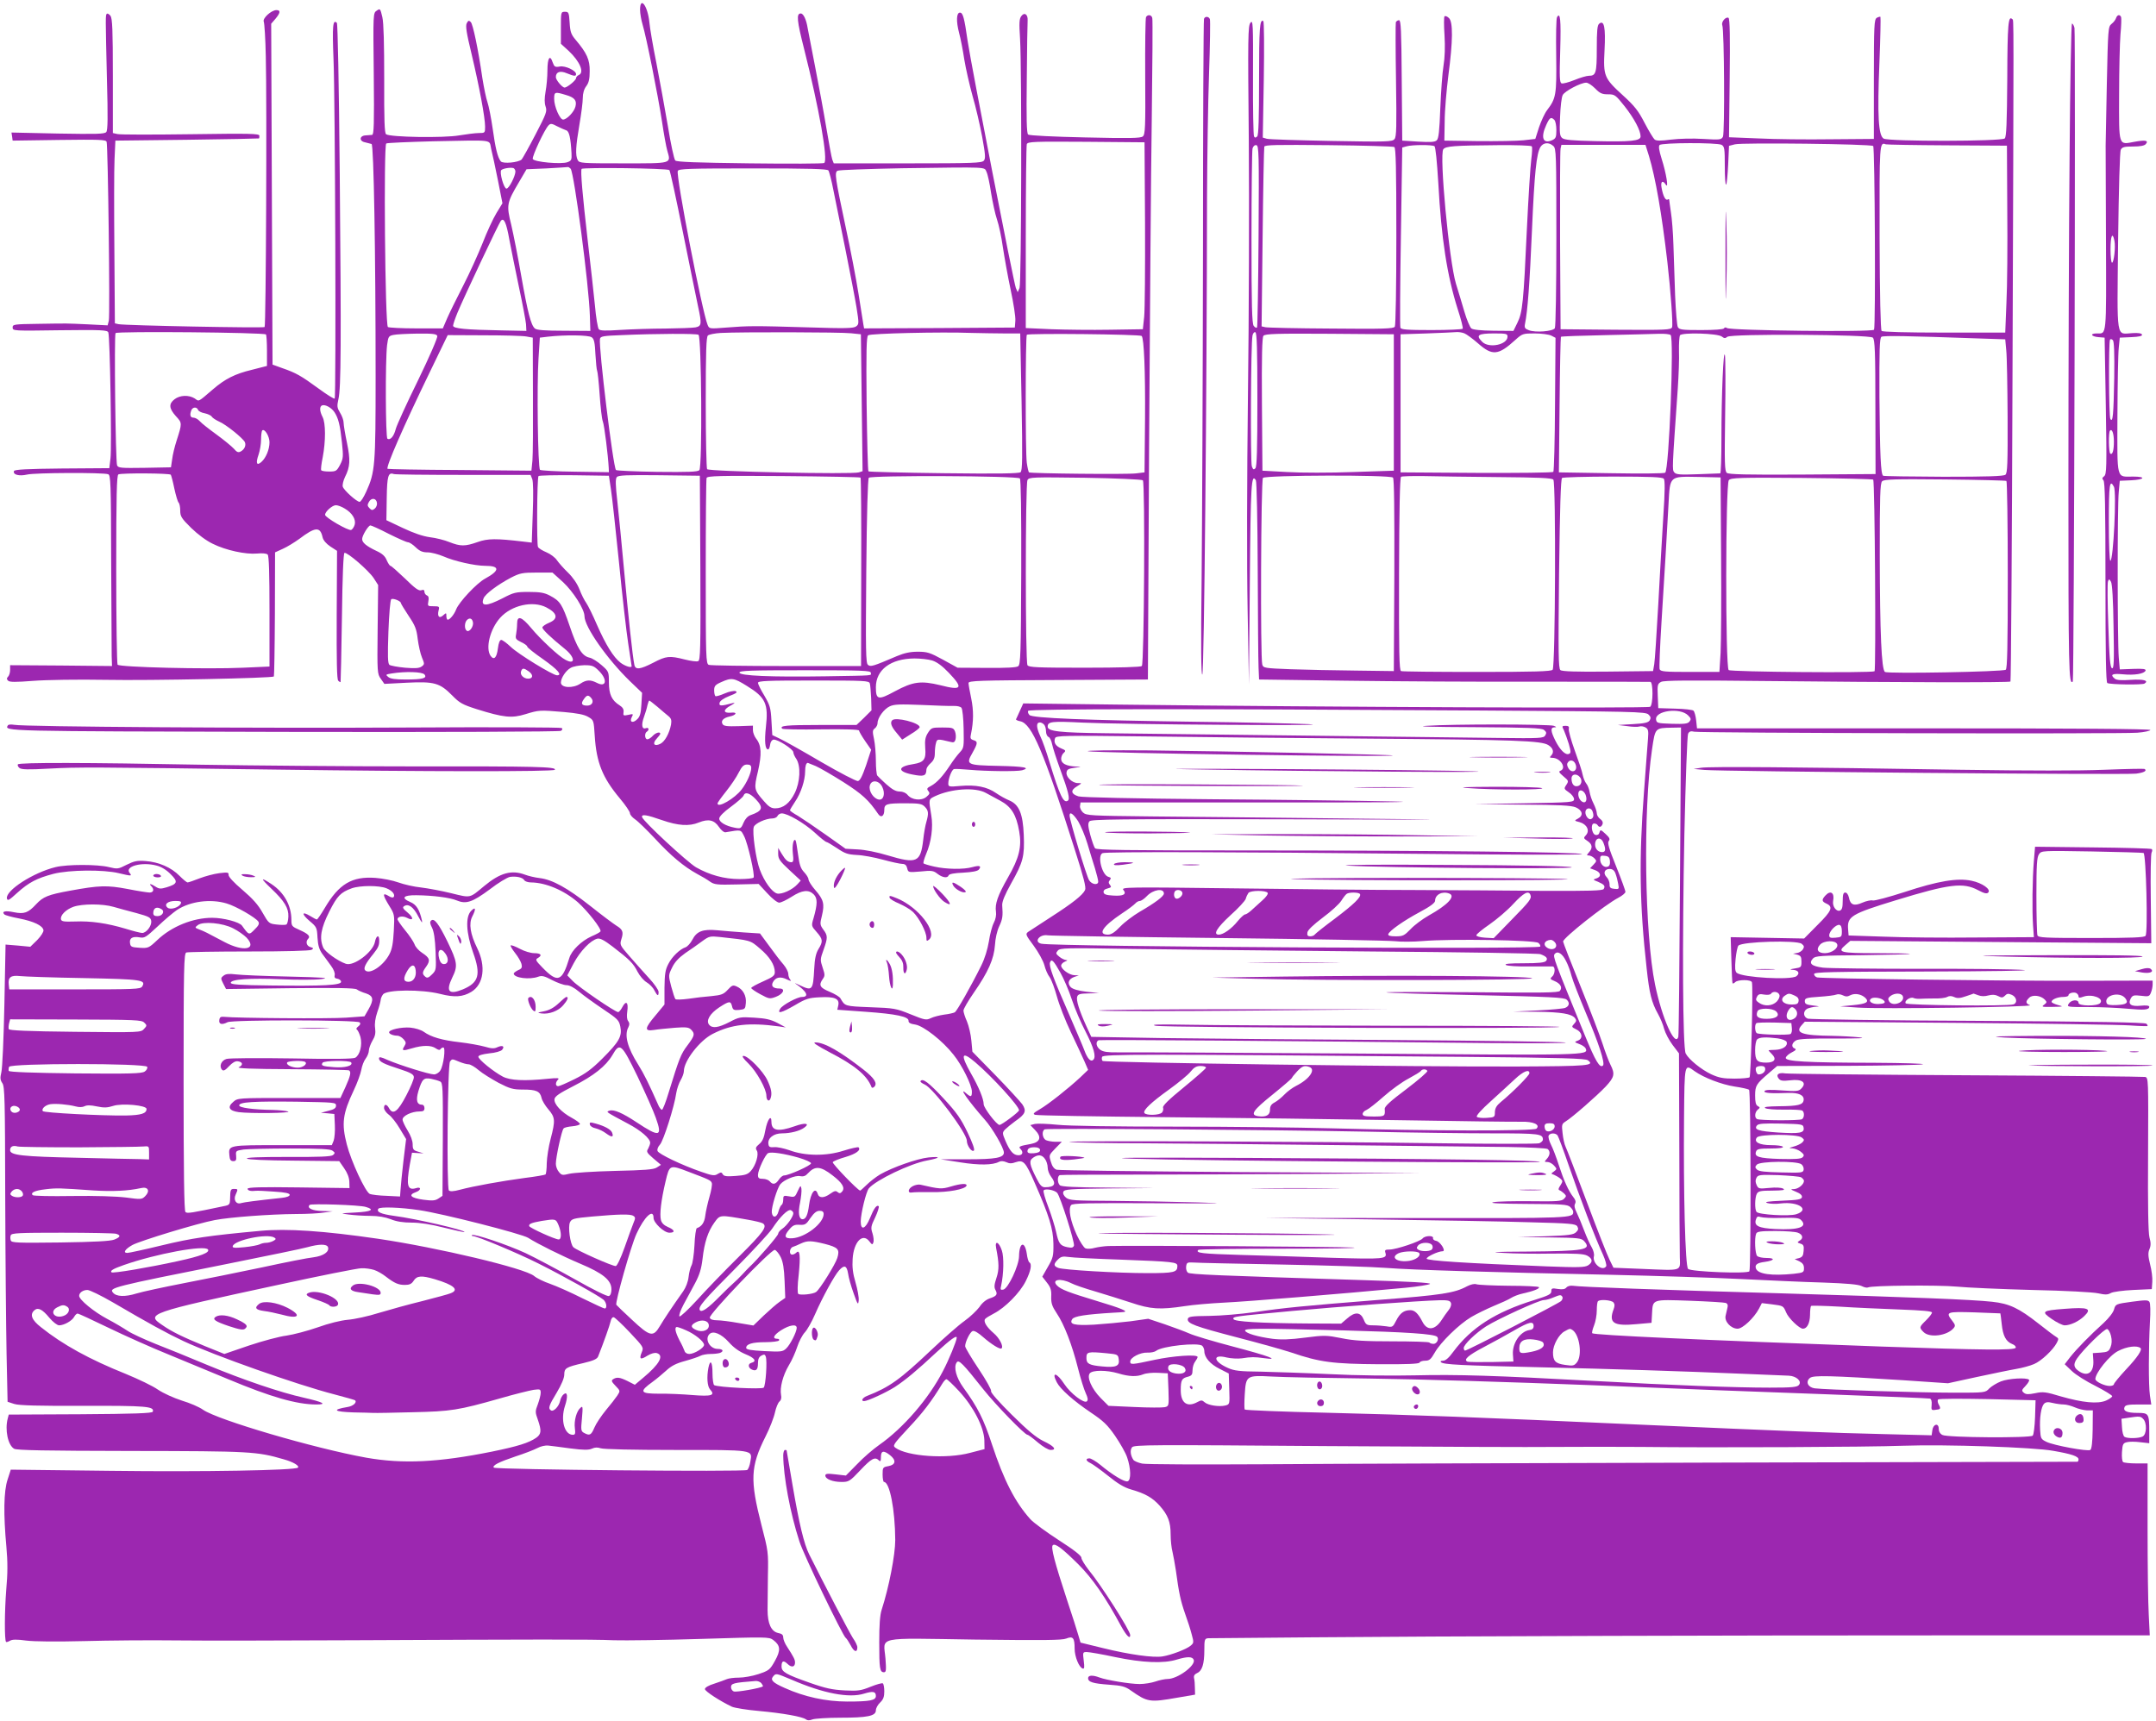 <?xml version="1.0" standalone="no"?>
<!DOCTYPE svg PUBLIC "-//W3C//DTD SVG 20010904//EN"
 "http://www.w3.org/TR/2001/REC-SVG-20010904/DTD/svg10.dtd">
<svg version="1.0" xmlns="http://www.w3.org/2000/svg"
 width="1280pt" height="1022pt" viewBox="0 0 1280 1022"
 preserveAspectRatio="xMidYMid meet">
<g transform="translate(0,1022) scale(0.1,-0.1)"
fill="#9c27b0" stroke="none">
<path d="M3800 10162 c0 -22 7 -61 15 -88 22 -72 91 -418 115 -574 11 -74 25
-153 32 -176 22 -77 31 -74 -261 -74 -247 0 -261 1 -271 19 -15 29 -12 82 10
211 11 63 20 134 20 158 0 27 7 53 21 71 15 20 20 43 20 89 1 67 -17 107 -83
185 -27 32 -33 47 -36 102 -4 61 -6 65 -28 65 -24 0 -24 -2 -24 -95 l0 -95 46
-42 c68 -64 95 -130 59 -144 -8 -4 -15 -12 -15 -18 0 -13 -53 -56 -68 -56 -14
0 -52 45 -52 62 0 31 25 40 65 23 44 -18 55 -19 55 -5 0 21 -64 51 -96 45 -29
-5 -33 -2 -43 25 -16 49 -31 26 -31 -49 0 -37 -5 -93 -11 -125 -7 -41 -7 -67
0 -88 10 -29 5 -42 -60 -167 -39 -75 -76 -141 -82 -148 -19 -18 -111 -27 -124
-11 -19 24 -32 79 -48 194 -9 63 -23 134 -31 157 -8 23 -21 86 -30 142 -26
179 -56 320 -69 334 -11 11 -15 10 -24 -7 -8 -16 -2 -56 29 -184 45 -190 80
-375 80 -430 0 -37 -1 -38 -37 -38 -21 0 -74 -7 -117 -14 -90 -16 -411 -11
-434 7 -9 7 -12 82 -11 326 0 209 -3 334 -11 369 -12 51 -13 53 -33 39 -22
-14 -22 -15 -18 -376 3 -299 1 -361 -10 -362 -8 -1 -25 -2 -39 -3 -36 -2 -39
-34 -3 -41 15 -4 33 -8 39 -10 13 -4 24 -647 24 -1380 0 -531 -3 -568 -56
-685 -15 -33 -32 -60 -39 -60 -17 0 -93 68 -100 90 -3 10 3 36 13 57 31 61 33
101 12 203 -11 52 -20 106 -20 120 0 14 -9 40 -21 59 -18 30 -19 39 -10 80 16
66 17 337 8 1341 -5 538 -12 889 -17 894 -24 24 -28 -17 -20 -215 10 -232 16
-2007 7 -2016 -4 -3 -47 24 -96 60 -104 76 -134 93 -215 121 l-58 21 -4 1012
-4 1012 25 29 c30 36 32 52 6 52 -30 0 -84 -49 -75 -69 4 -9 10 -101 12 -206
7 -268 1 -1599 -7 -1607 -6 -7 -828 9 -867 17 l-22 5 -3 432 c-2 238 -2 483 1
543 l5 110 425 5 c234 3 426 7 428 8 1 1 2 8 2 16 0 13 -57 14 -408 9 -225 -3
-420 -3 -435 1 l-27 6 0 338 c0 276 -3 342 -14 358 -8 10 -18 16 -22 12 -8 -9
-8 -9 1 -395 6 -219 5 -296 -4 -307 -10 -12 -57 -13 -287 -9 l-276 6 4 -24 3
-24 276 4 c239 3 277 2 282 -11 8 -23 21 -1031 13 -1063 l-7 -27 -117 6 c-137
6 -108 6 -297 3 -143 -2 -150 -3 -150 -22 0 -20 5 -20 281 -16 249 3 282 1
287 -13 10 -24 21 -684 13 -748 l-7 -58 -281 -2 c-206 -2 -282 -6 -285 -15 -8
-22 31 -32 78 -21 44 11 448 13 481 2 15 -5 17 -46 18 -512 1 -279 3 -534 3
-567 l2 -60 -302 3 -303 2 0 -28 c0 -15 -5 -33 -12 -40 -9 -9 -9 -15 0 -24 9
-9 45 -9 149 -1 78 6 266 9 433 6 260 -5 987 10 996 20 2 2 5 169 6 371 l1
366 46 21 c25 11 69 38 98 59 95 72 124 74 138 10 4 -18 21 -38 46 -55 l40
-26 -2 -380 c-1 -276 1 -383 9 -391 7 -7 13 -10 14 -8 1 3 5 176 8 384 3 249
9 381 15 383 17 5 142 -103 173 -149 l27 -42 -3 -264 c-3 -255 -2 -264 19
-293 l21 -30 134 7 c162 8 195 -1 269 -76 44 -45 61 -54 145 -81 160 -50 208
-55 289 -30 82 25 84 25 228 13 79 -7 122 -15 145 -29 33 -19 33 -20 39 -114
10 -157 46 -247 149 -370 33 -39 60 -79 60 -88 0 -9 14 -25 30 -36 17 -11 70
-63 119 -115 94 -102 171 -166 249 -209 27 -14 62 -35 77 -46 26 -18 42 -20
159 -17 l130 3 51 -55 c29 -32 60 -56 71 -56 11 0 44 16 74 35 62 40 101 44
131 14 23 -23 23 -57 -1 -141 -14 -46 -13 -47 18 -82 38 -43 39 -57 11 -102
-15 -25 -22 -56 -25 -116 -7 -130 -11 -134 -87 -98 -23 11 -33 15 -23 8 66
-45 82 -78 37 -78 -27 0 -115 -47 -129 -70 -20 -32 6 -26 89 22 64 38 82 43
145 46 89 5 119 -8 111 -47 l-6 -27 167 -12 c183 -13 258 -29 256 -54 -1 -11
11 -18 40 -22 49 -8 162 -96 227 -179 51 -63 109 -181 109 -219 0 -33 -6 -34
-33 -11 -52 46 16 -50 109 -155 46 -51 114 -169 114 -196 0 -31 -49 -40 -215
-40 l-160 0 115 -18 c113 -18 194 -17 231 3 12 6 26 5 43 -2 18 -9 33 -9 57 0
45 15 58 1 112 -123 85 -193 110 -273 111 -361 1 -73 -2 -85 -33 -138 l-33
-58 28 -36 c22 -28 27 -45 25 -83 -1 -39 5 -57 33 -99 44 -65 91 -187 126
-326 15 -60 36 -127 46 -148 12 -26 15 -40 7 -48 -16 -16 -98 47 -134 102 -44
68 -79 77 -45 11 21 -41 99 -110 201 -179 76 -51 100 -74 145 -139 30 -44 63
-101 72 -129 22 -64 24 -134 3 -141 -17 -7 -91 38 -163 98 -26 21 -55 38 -64
38 -25 0 -22 -15 6 -28 13 -6 60 -40 104 -75 58 -47 96 -70 138 -82 84 -24
125 -48 168 -95 50 -56 66 -97 66 -172 0 -35 5 -81 11 -103 5 -22 14 -71 20
-110 18 -134 28 -180 54 -255 15 -41 33 -97 40 -125 13 -47 13 -51 -6 -67 -24
-21 -116 -56 -167 -64 -55 -9 -197 11 -352 49 l-135 33 -13 44 c-7 25 -38 122
-69 215 -71 216 -95 307 -83 319 14 14 55 -17 152 -113 84 -84 160 -193 255
-369 32 -57 53 -78 53 -51 0 26 -172 296 -247 387 -23 30 -43 62 -43 72 0 12
-43 46 -135 105 -74 48 -149 103 -168 124 -90 100 -157 230 -227 442 -50 153
-86 223 -171 340 -42 58 -59 121 -39 149 12 18 36 -6 158 -160 73 -92 246
-270 262 -270 5 0 32 -20 61 -45 31 -26 63 -45 77 -45 39 0 20 23 -44 53 -44
22 -92 62 -188 157 -74 73 -126 132 -122 139 4 6 -29 65 -73 131 -45 67 -81
128 -81 136 0 26 29 84 44 90 10 4 34 -10 63 -36 49 -43 101 -75 109 -67 13
12 -12 61 -46 90 -42 36 -62 68 -52 84 4 6 27 20 52 33 67 34 156 124 190 193
30 60 38 101 21 111 -5 3 -12 26 -15 51 -12 79 -45 69 -46 -15 -1 -56 -65
-193 -94 -198 -16 -3 -18 0 -12 25 15 69 17 169 4 207 -17 52 -43 63 -34 15
18 -92 18 -128 2 -177 -13 -39 -15 -56 -6 -72 14 -26 8 -36 -34 -50 -21 -7
-45 -26 -61 -51 -16 -21 -55 -59 -89 -83 -34 -24 -124 -103 -201 -176 -182
-172 -244 -217 -377 -269 -27 -10 -39 -31 -18 -31 21 0 131 51 183 84 65 43
130 97 250 209 80 73 117 100 117 84 0 -18 -47 -133 -82 -199 -84 -163 -235
-338 -378 -438 -36 -25 -95 -76 -131 -114 l-67 -68 -61 7 c-50 6 -61 4 -61 -7
0 -21 44 -38 96 -38 43 0 49 3 112 70 66 70 87 81 110 58 9 -9 12 -5 12 20 0
38 16 41 54 11 38 -30 34 -57 -9 -65 -34 -6 -35 -8 -35 -50 0 -24 4 -44 8 -44
34 0 66 -164 67 -345 0 -87 -37 -280 -81 -415 -10 -31 -14 -91 -14 -192 0
-156 3 -178 28 -178 13 0 14 12 9 81 -11 134 -69 122 528 113 413 -5 520 -4
545 6 40 16 50 5 50 -60 0 -47 26 -111 48 -118 10 -3 11 7 6 47 -6 49 -6 51
18 51 14 0 90 -13 169 -30 163 -34 287 -39 365 -15 63 19 93 19 101 -1 13 -34
-96 -114 -155 -114 -16 0 -49 -7 -72 -15 -23 -8 -66 -15 -94 -15 -57 0 -196
23 -239 39 -39 15 -67 14 -67 -4 0 -23 28 -32 125 -39 75 -5 96 -11 128 -34
100 -70 112 -72 277 -43 l105 18 -1 39 c0 21 -2 48 -5 59 -3 14 3 23 18 30 30
13 43 54 43 136 0 64 2 69 23 71 20 1 1189 10 1332 10 90 0 73 0 1055 4 503 2
1430 3 2059 3 l1144 0 -6 122 c-4 67 -7 297 -7 511 l0 388 -67 0 c-38 0 -73 4
-78 8 -6 4 -9 30 -7 60 3 46 7 53 29 58 13 4 49 4 79 0 l54 -6 0 67 c0 109 -3
113 -69 113 -63 0 -87 11 -78 34 5 13 22 16 83 16 l76 0 -8 53 c-9 61 -8 287
0 437 4 60 3 111 -3 119 -8 12 -23 12 -105 1 -95 -13 -96 -14 -105 -45 -5 -19
-31 -52 -62 -81 -81 -73 -160 -154 -198 -202 l-33 -43 42 -40 c23 -22 86 -62
141 -89 54 -28 99 -55 99 -61 0 -5 -17 -17 -37 -26 -51 -21 -138 -12 -268 25
-89 27 -106 29 -152 19 -41 -8 -55 -8 -68 3 -14 12 -13 16 11 41 15 16 24 32
20 36 -14 14 -121 8 -167 -10 -25 -10 -56 -29 -69 -42 -23 -25 -25 -25 -209
-25 -195 0 -773 18 -828 26 -40 6 -55 40 -27 62 22 16 114 14 554 -14 l265
-18 170 37 c94 20 199 42 235 48 36 6 83 19 106 29 43 18 112 83 135 126 12
23 11 27 -3 35 -9 5 -56 40 -105 79 -117 92 -173 119 -276 130 -116 13 -468
27 -1252 50 -738 21 -1195 38 -1237 45 -15 2 -31 -2 -38 -10 -9 -11 -23 -13
-51 -9 -35 6 -39 4 -39 -14 0 -17 -16 -25 -102 -52 -229 -71 -373 -163 -480
-307 -26 -36 -46 -53 -60 -53 -14 0 -18 -4 -13 -9 15 -14 115 -19 588 -30 424
-10 840 -23 1237 -40 113 -5 221 -9 240 -10 45 -2 79 -33 60 -55 -10 -13 -40
-16 -174 -16 -201 0 -573 14 -1046 40 -583 32 -809 39 -1060 33 -137 -3 -346
-1 -500 7 -146 7 -332 13 -415 15 -125 1 -157 5 -195 22 -88 39 -93 84 -7 62
25 -6 66 -8 89 -5 58 9 75 9 133 1 100 -14 28 13 -185 69 -118 31 -235 66
-260 78 -25 11 -89 35 -144 54 l-99 33 -106 -15 c-58 -7 -155 -16 -216 -20
-119 -6 -149 2 -129 33 11 17 77 28 244 38 25 1 52 3 60 4 33 3 -13 22 -156
65 -172 52 -215 69 -238 92 -36 36 20 46 82 15 21 -11 86 -33 145 -50 59 -18
154 -47 211 -66 118 -40 173 -43 319 -21 50 8 157 17 237 21 130 6 708 53
1073 88 75 7 142 18 147 23 7 7 -126 14 -382 22 -885 28 -1043 34 -1056 45 -7
6 -12 22 -10 36 3 24 7 26 43 24 22 -2 258 -7 525 -12 267 -5 546 -14 620 -20
151 -12 626 -26 1340 -41 261 -6 606 -17 765 -25 160 -8 380 -18 490 -21 140
-5 208 -11 228 -21 15 -8 32 -11 37 -8 20 12 419 15 526 5 60 -6 262 -15 449
-20 193 -4 362 -13 392 -20 41 -9 56 -9 75 2 13 7 71 15 133 18 l110 5 3 43
c2 23 -4 70 -13 104 -12 49 -13 68 -4 90 9 21 9 39 0 71 -7 28 -10 187 -8 495
2 446 2 453 -18 457 -11 2 -488 7 -1060 10 -572 3 -1056 8 -1076 11 -41 7 -58
-8 -38 -32 10 -12 24 -14 67 -9 72 9 102 -14 65 -50 -14 -15 -30 -16 -113 -10
-67 5 -100 4 -104 -4 -7 -12 41 -15 141 -11 62 2 95 -13 91 -43 -4 -28 -32
-35 -148 -36 -67 -1 -91 -4 -80 -11 8 -6 58 -10 111 -9 54 1 102 -2 108 -5 15
-9 14 -43 -1 -52 -14 -9 -253 -8 -267 1 -16 9 -13 41 5 56 14 11 14 13 0 21
-12 6 -16 24 -16 62 0 60 7 70 83 135 l48 41 417 1 c229 1 431 5 447 9 17 4
-112 8 -286 9 -409 1 -531 8 -527 30 2 9 18 23 36 32 24 12 28 18 17 23 -22 8
-18 33 8 48 16 9 81 12 232 11 144 0 189 2 145 7 -36 4 -108 8 -161 9 -180 2
-224 17 -183 63 l19 21 915 -7 c503 -4 960 -11 1015 -15 55 -4 102 -5 104 -4
3 2 0 8 -6 14 -8 8 -298 13 -1000 17 -543 2 -998 9 -1010 13 -28 10 -30 44 -4
59 11 5 35 11 53 12 24 1 20 3 -17 7 -41 5 -50 9 -50 26 0 18 9 21 85 26 47 3
93 9 102 13 9 4 26 2 38 -4 18 -9 28 -9 45 0 27 14 66 7 90 -16 24 -25 6 -35
-76 -43 l-74 -7 103 -7 c129 -10 1054 3 1024 14 -26 10 -28 22 -5 44 19 20 69
14 93 -11 13 -14 13 -17 -4 -30 -18 -13 -13 -14 50 -13 65 1 67 2 32 11 -21 6
-38 14 -38 19 0 14 36 29 69 29 17 0 31 4 31 9 0 13 27 21 45 15 8 -4 15 -12
15 -20 0 -10 6 -11 30 -2 51 17 122 -10 99 -38 -17 -20 -129 -19 -129 1 0 22
-43 19 -58 -5 -12 -20 -10 -20 120 -20 73 0 177 -5 230 -10 98 -9 128 -7 128
12 0 7 -20 9 -50 6 -59 -6 -78 8 -60 43 11 19 18 21 61 16 46 -6 50 -4 59 19
6 14 10 36 10 48 l0 23 -437 -1 c-481 -1 -1528 13 -1555 20 -10 3 -18 12 -18
20 0 12 95 14 668 15 382 1 629 5 577 9 -49 5 -324 8 -610 7 -286 0 -548 3
-583 7 -68 9 -85 25 -59 54 14 16 45 18 294 20 153 2 280 5 282 8 2 2 -86 4
-197 4 -219 0 -237 5 -186 48 l29 25 893 -7 894 -7 -3 263 c-2 145 0 269 5
276 4 7 5 16 1 20 -4 4 -161 8 -350 10 l-343 4 -7 -84 c-9 -107 -11 -294 -5
-383 l5 -70 -340 -2 c-187 -2 -434 0 -550 5 l-210 7 -3 37 c-6 76 18 91 283
172 320 98 400 107 489 60 36 -19 51 -23 60 -14 18 19 -36 57 -99 70 -85 18
-201 -2 -398 -67 -93 -30 -178 -53 -189 -50 -10 3 -38 -3 -61 -13 -49 -22 -72
-14 -80 30 -4 18 -13 30 -22 30 -11 0 -15 -12 -15 -50 0 -38 -4 -52 -16 -57
-22 -8 -46 25 -41 56 10 50 -15 67 -46 33 -23 -25 -21 -35 5 -47 43 -19 34
-43 -51 -127 l-80 -81 -218 4 -218 4 4 -135 c2 -74 5 -137 7 -139 2 -3 10 1
16 7 16 16 95 16 99 -1 8 -25 -6 -556 -14 -564 -5 -4 -45 -8 -90 -8 -67 0 -92
5 -138 26 -59 28 -132 87 -151 123 -18 32 -21 655 -8 1301 7 319 17 588 22
598 7 14 16 17 37 12 37 -8 2535 -14 2630 -6 41 3 76 11 78 16 2 7 -451 10
-1344 10 l-1348 0 -5 47 c-3 27 -10 52 -16 58 -5 5 -54 11 -109 12 l-100 3 -3
72 c-3 66 -1 73 20 84 17 9 162 10 623 5 764 -8 1445 -10 1451 -3 3 3 9 810
12 1794 8 2245 8 2130 -1 2139 -24 25 -29 -28 -30 -354 -2 -265 -5 -344 -15
-354 -18 -18 -687 -19 -719 -1 -31 19 -38 133 -25 453 6 146 8 267 6 270 -3 2
-13 -1 -22 -6 -15 -10 -17 -43 -17 -365 l0 -354 -255 -2 c-140 -2 -334 0 -430
5 l-175 7 4 351 c3 241 1 353 -7 358 -16 9 -44 -24 -37 -43 12 -28 15 -642 4
-663 -10 -18 -18 -19 -117 -13 -62 4 -143 2 -191 -4 -62 -8 -88 -8 -98 1 -7 6
-34 50 -59 98 -37 72 -59 100 -128 163 -113 103 -118 115 -110 269 7 134 -2
182 -32 157 -11 -9 -14 -42 -14 -148 0 -145 -5 -161 -47 -161 -13 0 -51 -11
-85 -25 -35 -14 -69 -23 -77 -20 -12 5 -13 37 -8 200 5 180 0 225 -19 193 -5
-7 -7 -110 -5 -229 3 -234 -1 -253 -54 -323 -14 -18 -35 -64 -48 -102 l-22
-69 -70 -8 c-38 -4 -160 -6 -270 -5 l-200 3 2 115 c0 63 11 186 22 273 27 204
28 318 3 340 -10 10 -22 14 -26 10 -4 -4 -4 -55 0 -113 4 -67 2 -132 -6 -180
-7 -41 -15 -155 -19 -252 -5 -137 -10 -181 -21 -191 -11 -11 -38 -12 -110 -8
l-95 6 -3 358 c-2 299 -5 357 -16 357 -8 0 -16 -6 -19 -12 -2 -7 -2 -162 1
-345 4 -275 3 -335 -9 -349 -13 -16 -44 -17 -374 -11 -198 4 -371 9 -384 13
l-24 7 6 343 c3 189 2 346 -3 349 -21 13 -25 -40 -25 -347 0 -231 -3 -330 -11
-338 -9 -9 -14 -9 -19 0 -4 7 -7 166 -6 354 1 316 0 340 -15 321 -15 -18 -16
-82 -10 -700 3 -374 1 -1053 -5 -1510 -6 -497 -7 -1008 -2 -1275 l8 -445 5
602 c5 592 9 655 36 611 5 -7 10 -245 11 -528 1 -283 3 -546 5 -585 l3 -70
510 -7 c281 -4 800 -7 1155 -6 355 0 651 0 658 -1 17 -1 17 -135 -1 -148 -12
-10 -1921 -2 -3152 13 l-570 7 -20 -44 c-11 -24 -21 -47 -23 -50 -1 -4 10 -9
25 -12 69 -14 139 -179 324 -762 53 -166 68 -225 61 -240 -14 -30 -73 -77
-202 -160 -63 -41 -124 -81 -135 -88 -18 -13 -17 -17 32 -83 28 -38 56 -89 63
-114 6 -25 20 -58 32 -73 11 -16 30 -68 43 -115 13 -48 50 -143 83 -212 33
-69 69 -147 81 -174 l21 -49 -47 -45 c-70 -65 -187 -158 -240 -189 -38 -22
-43 -28 -27 -33 10 -4 359 -10 774 -14 415 -4 1045 -12 1400 -18 355 -6 674
-10 710 -9 73 2 116 -17 92 -41 -15 -15 -627 -14 -1222 2 -184 5 -600 10 -925
10 -364 0 -631 4 -697 11 -59 6 -119 8 -134 5 l-27 -7 27 -28 c42 -43 33 -73
-24 -84 -68 -12 -75 -16 -62 -29 19 -19 14 -38 -11 -38 -30 0 -50 22 -77 84
-20 47 -20 50 -3 69 10 10 37 32 60 49 61 42 69 61 42 101 -13 17 -84 95 -159
172 l-137 140 -6 65 c-3 36 -15 87 -26 114 -12 26 -21 56 -21 65 0 10 28 58
62 107 86 124 119 200 125 282 2 39 13 86 25 111 20 43 23 60 18 126 -1 21 15
61 53 129 72 128 80 161 75 288 -5 126 -28 181 -86 205 -20 8 -56 28 -79 44
-53 37 -120 50 -212 42 -66 -6 -71 -5 -71 14 0 30 20 81 33 86 7 2 48 0 92 -4
98 -9 282 -11 313 -3 54 15 11 23 -138 26 -191 4 -197 7 -157 77 33 59 33 68
6 76 -18 6 -20 12 -14 38 15 73 16 137 1 210 -9 42 -16 83 -16 91 0 14 62 16
533 18 l532 3 7 1380 c5 759 11 1639 16 1955 4 316 6 583 3 593 -4 19 -26 23
-37 6 -4 -7 -6 -166 -5 -354 2 -302 0 -343 -14 -355 -13 -11 -78 -12 -343 -6
-185 4 -331 11 -338 17 -9 7 -11 94 -8 332 1 177 4 333 5 346 2 36 -19 50 -37
26 -13 -16 -14 -40 -8 -135 11 -186 8 -1451 -3 -1480 l-11 -25 -11 25 c-13 32
-264 1318 -286 1465 -20 140 -28 170 -46 170 -21 0 -23 -51 -5 -120 9 -33 23
-105 31 -159 9 -54 31 -151 49 -216 19 -64 44 -173 57 -242 19 -105 21 -129
10 -142 -12 -14 -65 -16 -452 -16 l-439 0 -9 23 c-4 12 -20 96 -35 187 -15 91
-45 253 -66 360 -21 107 -41 212 -45 233 -8 51 -25 87 -41 87 -27 0 -23 -42
20 -211 89 -353 144 -662 119 -677 -6 -4 -205 -5 -442 -2 -315 4 -433 8 -442
17 -7 7 -27 99 -44 205 -18 106 -49 274 -68 373 -20 99 -39 209 -42 245 -10
96 -55 155 -55 72z m5670 -467 c28 -29 41 -35 76 -35 41 0 45 -3 100 -72 57
-73 94 -143 94 -178 0 -27 -58 -33 -270 -28 -134 3 -182 7 -195 18 -15 12 -17
29 -13 125 2 60 9 120 16 131 12 23 105 72 138 73 11 1 35 -15 54 -34z m-6110
-39 c52 -15 66 -33 56 -70 -8 -31 -51 -76 -73 -76 -19 0 -53 77 -53 123 0 42
4 43 70 23z m5868 -148 c7 -7 12 -34 12 -60 0 -42 -3 -50 -24 -60 -55 -25 -71
14 -36 90 20 44 28 50 48 30z m-5866 -62 c17 -5 26 -44 31 -136 2 -39 -1 -45
-24 -53 -37 -14 -199 1 -206 19 -5 15 70 176 94 200 12 12 19 11 51 -6 20 -10
45 -21 54 -24z m-446 -110 c7 -27 25 -111 40 -186 l27 -137 -36 -59 c-20 -33
-57 -113 -82 -178 -26 -65 -77 -178 -114 -250 -37 -72 -80 -159 -95 -193 l-27
-63 -157 0 c-86 0 -162 4 -169 8 -17 11 -26 1078 -10 1090 7 4 131 9 277 13
374 7 332 13 346 -45z m3882 -441 c1 -264 -1 -514 -5 -555 l-8 -75 -195 -3
c-107 -2 -264 0 -347 3 l-153 7 0 538 c0 296 3 546 6 554 6 15 42 16 353 14
l346 -3 3 -480z m2424 458 c17 -15 18 -45 18 -542 0 -296 -4 -532 -9 -540 -12
-19 -116 -27 -154 -12 -24 9 -28 15 -23 39 15 71 28 242 41 551 15 348 27 460
51 499 17 26 50 29 76 5z m999 7 c17 -10 19 -22 19 -127 0 -64 3 -113 8 -109
4 4 9 58 12 119 l5 111 35 9 c42 11 809 2 821 -10 10 -10 15 -1076 5 -1091 -9
-15 -854 -5 -873 10 -7 5 -14 5 -18 -2 -4 -6 -56 -10 -135 -10 -114 0 -130 2
-139 18 -5 10 -12 94 -16 188 -3 93 -8 228 -10 299 -2 72 -9 159 -15 195 -5
36 -10 69 -10 73 0 5 -4 6 -9 2 -13 -7 -27 20 -36 68 -8 40 6 50 25 20 18 -28
2 70 -25 154 -16 51 -19 75 -12 82 14 14 341 15 368 1z m1340 -3 l354 -2 2
-380 c2 -209 0 -459 -5 -555 l-7 -175 -362 0 c-228 0 -366 4 -372 10 -6 6 -11
208 -12 554 -1 560 -1 569 37 554 6 -2 171 -5 365 -6z m-4089 -537 c-2 -294
-6 -539 -9 -544 -4 -5 -12 -1 -20 9 -10 15 -13 116 -13 524 0 278 3 516 6 529
4 14 13 22 23 20 15 -3 16 -51 13 -538z m806 527 c9 -6 12 -123 12 -530 0
-300 -4 -528 -9 -537 -8 -12 -65 -14 -378 -11 -202 1 -378 5 -391 8 l-22 5 6
527 c3 289 8 532 10 540 3 11 70 12 382 9 207 -2 383 -7 390 -11z m238 5 c7
-4 15 -89 23 -217 18 -332 52 -551 116 -753 19 -58 32 -109 29 -114 -3 -4 -86
-8 -185 -8 -146 0 -181 3 -185 14 -3 8 -2 252 3 542 l8 528 25 7 c34 10 152
10 166 1z m578 -1 c4 -5 2 -40 -3 -78 -5 -37 -17 -223 -26 -413 -20 -437 -26
-495 -56 -556 l-24 -49 -118 1 c-77 1 -122 6 -132 14 -8 7 -27 51 -41 99 -14
47 -36 122 -50 166 -41 135 -100 768 -75 799 15 18 61 22 323 24 111 1 199 -2
202 -7z m696 -58 c39 -130 76 -343 109 -628 20 -174 34 -373 28 -388 -6 -16
-33 -17 -334 -15 l-328 3 -3 525 c-1 289 0 535 3 548 l5 22 250 0 249 0 21
-67z m-6730 -92 c-1 -28 -38 -101 -53 -101 -16 0 -43 98 -31 110 11 10 54 17
72 12 6 -2 12 -12 12 -21z m328 17 c21 -28 109 -693 114 -873 l3 -90 -157 1
c-114 0 -161 4 -172 13 -24 20 -43 95 -82 316 -19 110 -46 245 -59 301 -29
117 -27 129 47 254 l44 75 119 5 c66 4 123 7 126 8 4 1 11 -4 17 -10z m586 -8
c5 -5 41 -172 81 -372 41 -200 80 -396 89 -436 23 -107 22 -118 -15 -126 -17
-3 -97 -6 -178 -7 -80 0 -200 -4 -266 -8 -93 -6 -122 -5 -130 4 -6 7 -17 71
-23 142 -7 70 -26 241 -42 378 -33 287 -44 420 -37 432 7 10 509 4 521 -7z
m1883 -11 c7 -14 19 -70 27 -125 9 -54 24 -125 35 -157 11 -32 27 -106 35
-165 9 -59 29 -172 46 -252 17 -79 30 -162 28 -185 l-3 -40 -447 -3 -448 -2
-4 22 c-2 13 -15 95 -29 183 -14 88 -48 266 -76 395 -63 296 -67 325 -49 336
7 5 180 11 383 15 524 7 487 9 502 -22z m-939 9 c5 -7 19 -60 30 -118 12 -58
44 -215 71 -350 27 -135 57 -290 66 -345 15 -95 15 -100 -2 -113 -15 -12 -64
-13 -283 -6 -328 10 -360 9 -487 -1 -102 -8 -102 -8 -112 16 -32 77 -189 885
-177 914 5 13 66 15 444 15 340 0 442 -3 450 -12z m-1894 -411 c9 -50 35 -175
56 -277 22 -102 41 -203 43 -225 l2 -40 -145 3 c-217 4 -290 11 -290 28 0 8
12 43 26 77 39 94 245 530 257 545 18 23 33 -9 51 -111z m-1445 -563 c3 -3 6
-46 6 -96 l0 -91 -90 -23 c-100 -24 -159 -54 -231 -116 -91 -78 -81 -73 -108
-54 -35 22 -88 20 -120 -5 -35 -27 -33 -54 8 -100 38 -41 38 -41 4 -147 -11
-34 -23 -83 -26 -110 l-7 -47 -156 -3 c-142 -2 -157 -1 -164 15 -9 23 -18 771
-9 785 8 12 881 4 893 -8z m3474 7 l58 -6 5 -407 5 -406 -22 -7 c-39 -13 -893
5 -901 19 -4 6 -8 185 -8 397 0 303 3 389 13 397 7 6 42 13 77 15 115 6 713 5
773 -2z m908 -1 l96 0 8 -406 c6 -336 5 -408 -6 -418 -10 -8 -133 -10 -456 -6
-243 3 -444 8 -447 11 -4 3 -8 184 -11 402 -3 313 -1 398 9 406 13 11 433 21
616 14 52 -1 138 -3 191 -3z m1504 -393 c0 -297 -3 -399 -12 -408 -10 -10 -14
-7 -21 12 -9 24 -6 732 4 777 3 13 10 22 17 19 9 -3 12 -98 12 -400z m1228
394 c13 -5 50 -32 82 -60 85 -75 120 -72 222 21 41 37 45 38 115 38 40 0 84
-6 98 -13 l25 -13 -3 -394 c-1 -217 -6 -398 -10 -402 -5 -5 -210 -7 -458 -6
l-449 3 0 410 0 410 155 5 c85 3 165 7 177 8 12 1 33 -2 46 -7z m-6097 -16 c4
-8 -47 -125 -114 -263 -67 -136 -126 -266 -132 -288 -11 -44 -32 -70 -50 -59
-11 7 -13 460 -2 555 7 51 9 55 37 61 17 4 81 7 143 8 92 1 114 -2 118 -14z
m1551 7 c18 -11 23 -786 5 -804 -10 -10 -66 -12 -250 -10 -130 2 -241 7 -245
11 -17 17 -104 731 -95 779 3 15 20 18 128 22 203 9 444 10 457 2z m2631 -7
c14 -14 22 -212 20 -489 l-3 -321 -50 -6 c-52 -7 -624 -1 -636 6 -3 3 -9 28
-13 57 -9 65 -8 746 0 760 6 10 672 3 682 -7z m1497 -395 l0 -405 -243 -8
c-133 -5 -308 -5 -390 0 l-147 8 -3 394 c-2 284 1 398 9 407 10 12 79 14 393
12 l381 -3 0 -405z m675 391 c0 -48 -110 -71 -150 -31 -40 40 -26 50 72 50 71
0 78 -2 78 -19z m968 10 c22 -14 -9 -803 -32 -818 -6 -5 -150 -6 -321 -3
l-310 5 4 400 c2 220 6 402 8 405 3 3 122 7 266 10 144 3 287 7 317 8 30 1 61
-2 68 -7z m305 -10 c14 -11 20 -11 32 -1 23 19 845 14 864 -5 12 -12 15 -83
15 -412 l1 -398 -434 -3 c-337 -2 -437 1 -449 10 -13 11 -14 55 -10 338 3 179
2 341 -1 360 -9 48 -21 -235 -21 -492 0 -115 -3 -208 -7 -209 -5 0 -65 -2
-134 -5 -106 -4 -128 -2 -139 11 -13 16 -13 17 21 500 5 77 9 176 7 220 -1 45
2 87 6 94 12 18 226 12 249 -8z m-7099 1 l39 -7 1 -335 c1 -184 0 -362 -3
-395 l-6 -60 -425 4 c-234 1 -427 5 -429 7 -11 11 95 253 252 577 l105 217
214 -1 c117 0 231 -3 252 -7z m389 -5 c14 -9 19 -32 22 -101 3 -48 7 -92 10
-97 3 -5 10 -68 15 -141 5 -74 13 -146 19 -161 9 -23 31 -200 35 -276 l1 -25
-200 3 c-110 1 -204 7 -209 11 -13 13 -19 503 -9 660 l8 125 50 6 c98 11 240
10 258 -4z m8212 -6 l180 -6 6 -65 c4 -36 7 -214 8 -396 1 -277 -1 -334 -13
-343 -11 -9 -108 -12 -367 -12 -193 1 -355 3 -359 6 -14 9 -19 122 -22 468 -1
282 1 350 12 357 12 8 164 5 555 -9z m-9739 -439 c23 -36 33 -75 44 -179 9
-85 8 -96 -11 -133 -20 -37 -24 -40 -64 -40 -24 0 -46 3 -48 8 -3 4 1 39 9 77
18 95 18 203 -1 239 -18 35 -19 63 -2 69 19 6 55 -14 73 -41z m-810 14 c3 -8
21 -17 39 -20 19 -4 38 -13 42 -20 5 -8 24 -20 43 -29 40 -16 145 -101 154
-123 8 -20 -3 -43 -25 -55 -15 -8 -23 -4 -41 17 -13 14 -59 52 -103 84 -44 32
-89 67 -99 79 -11 12 -27 21 -38 21 -18 0 -23 16 -12 44 8 20 33 21 40 2z
m424 -192 c0 -43 -21 -93 -48 -117 -28 -25 -35 -8 -17 43 8 23 15 64 15 90 0
25 3 50 7 54 14 13 43 -35 43 -70z m-586 -193 c3 -5 13 -42 21 -82 9 -41 20
-78 25 -83 6 -6 10 -27 10 -48 0 -34 7 -46 65 -103 39 -38 90 -76 128 -94 78
-39 196 -64 263 -58 31 3 56 1 63 -6 8 -8 11 -111 11 -338 l0 -327 -157 -7
c-213 -10 -735 3 -745 18 -4 7 -8 263 -8 569 0 436 3 557 13 561 22 9 306 7
311 -2z m1737 -1 l399 0 10 -25 c6 -15 7 -97 3 -201 l-6 -176 -51 6 c-160 19
-210 19 -271 -3 -74 -26 -101 -26 -167 0 -29 12 -81 25 -116 29 -43 6 -95 24
-161 55 l-97 46 2 131 c2 133 9 155 42 143 8 -3 193 -5 413 -5z m876 -85 c7
-44 28 -240 48 -435 19 -195 44 -413 55 -484 11 -71 20 -131 20 -132 0 -12
-38 0 -65 20 -43 33 -88 106 -141 226 -24 56 -52 113 -63 129 -11 15 -30 52
-41 82 -13 33 -39 71 -68 99 -26 25 -55 58 -66 74 -10 15 -37 36 -61 46 -24
10 -47 24 -51 32 -8 13 -6 407 3 421 2 4 97 6 211 5 l207 -3 12 -80z m531
-468 c2 -484 0 -548 -13 -553 -9 -4 -44 1 -80 10 -90 23 -110 21 -186 -19 -80
-41 -107 -44 -113 -12 -10 45 -36 290 -61 562 -14 154 -32 338 -40 409 -11 95
-12 133 -3 143 8 11 60 13 252 11 l241 -3 3 -548z m951 537 c3 -3 5 -256 4
-562 l-1 -557 -444 0 c-243 0 -451 3 -460 7 -17 7 -18 43 -18 552 0 299 2 551
5 558 5 12 77 14 457 11 248 -2 454 -6 457 -9z m946 -5 c6 -7 9 -200 8 -557
-2 -485 -4 -548 -18 -558 -10 -8 -71 -11 -188 -10 l-172 1 -87 48 c-77 42 -93
47 -150 47 -45 0 -80 -8 -123 -26 -143 -61 -156 -65 -172 -52 -13 10 -14 84
-10 555 3 348 9 548 15 556 13 15 881 12 897 -4z m2215 5 c7 -7 9 -188 8 -580
l-3 -569 -225 3 c-124 1 -298 5 -387 8 -155 6 -163 7 -169 28 -12 37 -8 1094
4 1108 14 17 755 19 772 2z m622 3 c240 -2 320 -5 330 -15 16 -16 12 -1110 -4
-1129 -8 -10 -110 -13 -448 -13 -241 0 -444 2 -452 5 -11 4 -13 109 -12 576 1
381 5 573 12 578 5 3 66 5 134 4 67 -2 266 -4 440 -6z m-2107 -19 c14 -13 8
-1089 -6 -1103 -6 -6 -130 -10 -340 -10 -282 0 -331 2 -339 15 -13 20 -13
1075 0 1099 9 18 28 18 342 14 185 -3 337 -10 343 -15z m3093 9 c7 -9 7 -75
-3 -222 -7 -116 -21 -352 -30 -525 -10 -173 -20 -333 -24 -355 l-7 -40 -268
-3 c-191 -2 -273 1 -282 9 -12 10 -13 101 -8 573 5 390 10 563 18 568 6 4 142
8 302 8 224 0 294 -3 302 -13z m340 -457 c2 -256 0 -516 -3 -577 l-7 -113
-174 0 c-150 0 -175 2 -181 16 -3 9 2 133 11 277 18 289 32 517 42 706 9 167
4 162 177 159 l132 -3 3 -465z m903 452 c10 -10 17 -1132 8 -1138 -18 -11
-852 -4 -866 7 -20 17 -19 1105 1 1128 13 14 62 16 433 13 230 -2 421 -7 424
-10z m791 -8 c4 -3 8 -254 8 -558 0 -431 -3 -556 -12 -563 -15 -12 -699 -25
-717 -13 -21 12 -30 233 -31 692 0 350 2 429 14 440 11 12 77 14 371 11 197
-2 362 -6 367 -9z m-9674 -130 c2 -11 -4 -27 -13 -34 -13 -11 -19 -11 -31 2
-13 13 -14 20 -4 37 14 27 44 24 48 -5z m-191 -34 c44 -26 67 -64 59 -95 -4
-14 -13 -28 -21 -32 -17 -6 -155 74 -155 90 0 19 43 57 64 57 12 0 35 -9 53
-20z m261 -150 c54 -27 106 -50 114 -50 8 0 29 -13 46 -30 24 -23 41 -30 71
-30 21 0 63 -11 94 -24 63 -28 186 -56 249 -56 87 0 86 -28 -2 -76 -50 -27
-155 -139 -172 -183 -11 -29 -37 -61 -50 -61 -4 0 -8 10 -8 22 0 20 -1 20 -19
4 -23 -21 -36 -7 -27 30 6 22 4 24 -30 24 -35 0 -36 1 -31 29 4 20 2 31 -8 35
-8 3 -15 13 -15 21 0 12 -6 15 -19 10 -15 -5 -38 12 -97 70 -43 41 -81 75 -86
75 -4 0 -14 15 -22 33 -10 25 -27 40 -62 56 -59 28 -84 49 -84 70 0 21 37 81
49 81 6 0 55 -22 109 -50z m1035 -287 c61 -57 127 -161 127 -202 0 -63 135
-255 270 -386 l72 -69 -4 -68 c-3 -53 -8 -73 -25 -89 -26 -26 -48 -17 -32 13
10 19 9 20 -21 13 -29 -6 -31 -5 -28 17 2 16 -5 28 -24 40 -46 29 -63 65 -63
136 0 63 -1 65 -43 102 -24 21 -56 42 -73 45 -44 10 -73 57 -117 188 -44 128
-56 148 -117 180 -32 17 -57 22 -125 22 -79 0 -90 -3 -157 -38 -96 -49 -131
-49 -112 0 10 26 82 80 163 123 53 27 68 30 152 30 l94 0 63 -57z m-963 -124
c0 -4 21 -38 46 -76 39 -58 47 -78 54 -138 5 -38 16 -88 25 -109 16 -38 16
-41 -2 -54 -14 -10 -37 -12 -98 -7 -44 4 -86 12 -93 17 -10 9 -11 51 -6 197 4
106 11 189 17 193 11 7 57 -11 57 -23z m864 -26 c66 -34 72 -68 16 -91 -22 -9
-40 -22 -40 -28 0 -12 50 -60 133 -127 62 -50 65 -98 4 -65 -38 19 -150 124
-202 187 -58 70 -85 79 -85 27 0 -18 -3 -47 -6 -63 -5 -25 -2 -30 30 -46 20
-9 36 -21 36 -26 0 -6 43 -40 95 -76 86 -61 116 -95 82 -95 -25 0 -232 127
-275 169 -23 22 -49 41 -56 41 -9 0 -16 -18 -20 -50 -7 -56 -23 -72 -43 -45
-32 45 -4 159 56 226 67 75 194 104 275 62z m-436 -89 c4 -25 -21 -59 -36 -50
-16 9 -15 49 0 64 16 16 32 10 36 -14z m2726 -226 c28 -9 59 -31 99 -73 88
-92 78 -107 -50 -74 -116 28 -162 22 -270 -36 -99 -54 -113 -51 -113 24 0 104
88 170 229 171 35 0 82 -5 105 -12z m-1978 -62 c52 -52 44 -100 -12 -71 -39
20 -63 19 -99 -5 -44 -29 -115 -25 -115 7 0 27 30 72 58 87 15 9 51 15 81 16
47 0 57 -4 87 -34z m-418 -2 c29 -20 28 -44 -2 -44 -28 0 -51 24 -42 45 7 19
16 19 44 -1z m2032 -9 c0 -18 32 -16 -270 -21 -324 -5 -510 3 -510 22 0 12 66
14 390 14 340 0 390 -2 390 -15z m-2650 -10 c18 -22 -10 -30 -111 -30 -62 0
-91 4 -104 15 -17 14 -16 15 21 21 81 13 181 10 194 -6z m1914 -68 c111 -68
129 -106 113 -245 -9 -83 -5 -132 13 -132 5 0 10 12 12 27 2 17 10 29 20 31
23 4 118 -57 118 -75 0 -8 8 -26 18 -40 27 -43 23 -136 -10 -203 -30 -60 -68
-90 -116 -90 -23 0 -39 10 -67 43 -59 67 -60 73 -35 177 23 102 21 154 -11
194 -10 13 -19 36 -19 50 l0 27 -85 -3 c-67 -2 -88 0 -95 12 -12 19 4 37 41
45 42 9 49 28 8 23 -46 -4 -48 17 -2 42 26 14 30 19 13 15 -70 -19 -82 -18
-78 1 2 12 23 27 58 41 42 16 51 23 37 29 -10 3 -38 -2 -65 -14 -25 -11 -50
-18 -54 -16 -5 3 -8 19 -8 35 0 25 6 33 43 49 60 27 74 25 151 -23z m730 15
c3 -9 6 -49 8 -89 l2 -71 -44 -44 -45 -43 -217 0 c-201 0 -242 -4 -224 -22 3
-4 108 -6 231 -4 141 2 225 -1 225 -7 0 -5 16 -33 36 -62 l36 -52 -30 -92
c-23 -66 -36 -92 -49 -94 -10 -1 -107 49 -217 113 -109 64 -219 126 -245 138
l-46 22 -5 85 c-4 77 -9 92 -42 149 -21 34 -38 69 -38 76 0 12 54 14 329 14
303 0 330 -1 335 -17z m-1654 -87 c18 -21 5 -45 -24 -45 -33 0 -39 12 -20 38
18 26 27 27 44 7z m393 -52 c24 -21 54 -46 65 -55 17 -14 20 -24 16 -50 -10
-53 -37 -102 -64 -115 -36 -18 -49 1 -22 30 12 13 22 26 22 30 0 14 -28 6 -45
-13 -10 -11 -24 -20 -32 -20 -15 0 -18 36 -3 45 16 10 12 28 -5 21 -24 -9 -29
19 -12 66 9 24 18 55 21 71 4 15 8 27 11 27 2 0 24 -17 48 -37z m1759 5 c20 1
41 -4 46 -11 6 -7 12 -63 13 -125 2 -108 2 -113 -23 -140 -14 -15 -40 -49 -58
-77 -43 -65 -78 -103 -113 -122 -24 -12 -26 -17 -16 -30 11 -13 9 -18 -11 -35
-30 -25 -87 -19 -112 12 -10 12 -28 20 -47 20 -23 0 -44 12 -79 43 -26 23 -50
47 -54 52 -4 6 -8 45 -8 87 0 42 -5 101 -11 129 -10 45 -9 54 5 64 9 7 16 21
16 31 0 32 38 84 73 100 26 12 60 13 187 8 85 -4 171 -7 192 -6z m3115 -27
c931 -6 993 -7 1010 -24 14 -13 15 -21 7 -35 -9 -13 -30 -18 -100 -22 l-89 -5
57 -7 c31 -5 63 -5 71 -2 9 3 24 1 35 -5 17 -9 20 -19 16 -68 -3 -32 -13 -176
-24 -319 -30 -391 -26 -670 16 -1044 16 -149 29 -202 67 -270 14 -25 31 -65
37 -90 7 -25 29 -67 50 -95 l38 -50 2 -570 c0 -313 2 -601 3 -640 2 -85 19
-80 -221 -70 l-173 7 -23 47 c-13 25 -74 181 -136 346 -62 165 -118 311 -125
325 -7 14 -15 50 -18 80 -6 51 -5 56 17 70 41 25 188 154 239 208 52 56 56 75
28 130 -10 20 -31 75 -46 122 -15 47 -74 201 -131 342 -57 141 -104 261 -104
267 0 22 251 220 328 260 23 12 42 28 42 35 0 8 -25 76 -55 151 -43 107 -53
140 -44 151 9 11 5 20 -19 42 -28 26 -31 27 -36 9 -3 -12 -11 -17 -23 -15 -23
4 -32 68 -9 68 8 0 18 -4 21 -10 9 -15 22 -12 29 6 4 11 -1 22 -14 31 -11 8
-20 23 -20 34 0 11 -9 37 -19 57 -11 21 -21 52 -24 71 -3 18 -12 40 -20 49 -8
10 -17 33 -21 52 -3 19 -25 84 -47 144 -22 61 -38 119 -35 128 3 13 -2 18 -19
18 -22 0 -23 -2 -10 -27 7 -16 20 -52 29 -81 13 -47 13 -54 0 -59 -20 -8 -52
23 -80 79 -28 56 -30 78 -6 79 14 0 14 2 -3 9 -24 10 -605 11 -755 0 -70 -4
25 -7 286 -8 322 -2 394 -5 410 -16 15 -12 17 -18 8 -33 -10 -17 -30 -18 -280
-15 -148 2 -669 8 -1159 14 -489 6 -1015 12 -1168 14 -276 3 -347 11 -347 39
0 31 24 33 210 24 102 -5 482 -11 845 -13 399 -3 594 -1 493 4 -92 4 -391 11
-665 14 -664 9 -973 22 -991 40 -8 8 -11 19 -8 25 8 12 944 13 2673 2z m1245
-29 c18 -18 19 -23 8 -37 -10 -13 -31 -15 -104 -13 -85 3 -91 4 -94 25 -8 53
143 73 190 25z m-3824 -54 c7 -7 12 -25 12 -40 0 -16 7 -31 15 -34 8 -3 17
-22 21 -42 4 -21 26 -89 49 -152 48 -131 59 -176 44 -185 -25 -16 -47 29 -109
232 -17 57 -41 126 -55 154 -23 51 -24 79 -1 79 7 0 17 -5 24 -12z m3776 -930
c-3 -502 -7 -919 -10 -925 -19 -64 -97 111 -138 310 -62 301 -72 1033 -18
1397 19 129 17 127 119 129 l53 1 -6 -912z m-1854 846 c879 -7 1033 -12 1073
-39 29 -18 35 -43 15 -63 -9 -9 -8 -12 8 -12 48 0 87 -62 48 -77 -12 -4 -8
-11 18 -33 31 -26 32 -28 17 -51 -15 -22 -14 -24 15 -44 17 -11 31 -30 31 -40
0 -19 -10 -20 -295 -25 l-295 -5 283 -3 c220 -1 290 -5 317 -16 41 -18 47 -49
13 -67 -23 -12 -22 -13 10 -21 43 -12 62 -50 38 -77 -16 -17 -15 -19 9 -35 29
-19 32 -42 8 -68 -14 -16 -14 -18 0 -18 8 0 23 -7 32 -16 15 -15 15 -18 -4
-38 l-21 -22 30 -11 c35 -13 39 -39 8 -49 -22 -7 -22 -8 9 -20 37 -16 45 -25
34 -43 -7 -10 -80 -12 -357 -11 -192 2 -538 4 -769 5 -231 0 -717 5 -1080 10
-621 8 -659 7 -646 -9 22 -26 1 -38 -60 -34 -40 2 -55 7 -57 19 -2 11 6 19 23
23 22 6 25 9 15 21 -9 11 -10 18 -1 29 9 11 7 15 -8 19 -39 10 -68 128 -35
141 23 9 765 7 1868 -4 538 -6 973 -7 978 -2 12 12 -917 22 -1992 22 -727 0
-890 2 -899 13 -6 8 -18 43 -28 79 -14 52 -15 69 -5 81 11 12 158 14 1135 12
1107 -3 1112 -3 367 5 -415 5 -927 10 -1137 12 -358 4 -383 5 -403 23 -11 10
-20 28 -18 39 l3 21 1085 0 c684 -1 967 2 765 6 -176 4 -660 10 -1075 13 -463
4 -767 11 -787 17 -45 14 -49 36 -10 59 32 20 32 20 6 20 -33 0 -71 36 -67 63
2 18 12 23 48 28 44 6 44 6 8 7 -58 3 -88 18 -88 46 0 13 7 29 16 36 13 12 11
15 -16 26 -33 14 -46 35 -36 61 6 15 49 16 544 10 295 -4 886 -10 1312 -13z
m1235 -155 c13 -39 -26 -55 -45 -18 -8 15 -8 24 0 34 14 17 37 9 45 -16z
m-4512 -8 c25 -11 99 -54 164 -95 111 -71 150 -106 207 -190 17 -25 36 -12 36
24 0 36 12 40 126 40 81 0 97 -3 114 -20 23 -23 24 -40 10 -90 -6 -19 -15 -68
-19 -108 -16 -134 -38 -143 -212 -91 -63 19 -133 33 -176 35 l-73 4 -117 83
c-65 46 -139 96 -165 112 -27 15 -48 30 -48 33 0 4 14 27 30 51 35 51 60 128
60 181 0 31 6 50 16 50 1 0 23 -9 47 -19z m-383 -11 c0 -29 -26 -88 -57 -128
-40 -53 -143 -113 -143 -83 0 5 23 37 51 72 28 35 62 85 75 112 19 37 30 47
49 47 18 0 25 -5 25 -20z m4920 -55 c16 -19 9 -49 -14 -53 -22 -5 -36 13 -36
46 0 26 30 31 50 7z m-4142 -58 c19 -39 8 -79 -20 -75 -32 5 -62 51 -54 83 9
37 55 32 74 -8z m616 -36 c16 -9 54 -29 85 -46 65 -35 95 -83 112 -182 16 -91
0 -158 -67 -274 -61 -107 -78 -157 -71 -203 3 -19 -2 -45 -13 -66 -10 -19 -23
-69 -29 -110 -8 -47 -24 -101 -46 -145 -61 -123 -143 -267 -156 -276 -7 -4
-36 -11 -64 -14 -27 -4 -63 -13 -79 -21 -27 -13 -36 -11 -120 23 -86 35 -99
37 -239 42 -153 6 -150 6 -177 52 -5 10 -34 27 -65 40 -58 24 -66 39 -40 76
13 18 13 26 -1 67 -15 45 -15 50 5 105 26 73 26 85 -1 121 -20 28 -21 33 -8
84 16 68 10 94 -40 151 -22 25 -40 54 -40 63 0 9 -12 28 -26 43 -20 21 -28 43
-36 105 -6 44 -12 81 -15 84 -12 13 -21 -29 -16 -77 5 -41 3 -53 -8 -53 -21 0
-35 12 -58 50 l-21 35 0 -35 c0 -30 9 -43 67 -97 l67 -62 -19 -21 c-30 -34
-94 -62 -121 -56 -31 8 -77 72 -103 142 -23 59 -46 223 -36 253 6 21 71 51
111 51 13 0 27 7 30 15 4 8 15 15 25 15 35 0 133 -57 196 -114 33 -31 65 -56
70 -56 4 0 33 -17 63 -37 47 -32 64 -37 117 -40 34 -1 104 -14 155 -28 51 -14
103 -25 115 -25 16 0 25 -8 29 -26 6 -25 7 -25 80 -19 65 7 76 5 100 -14 30
-23 60 -27 66 -9 3 8 33 14 86 16 54 3 85 9 93 18 18 22 5 27 -38 15 -52 -15
-156 -13 -226 3 -32 7 -61 16 -64 19 -3 4 4 28 15 55 31 71 43 161 31 230 -16
98 -17 95 22 114 96 45 240 55 303 19z m3562 -18 c9 -33 -8 -49 -30 -28 -16
16 -21 46 -10 58 11 11 34 -5 40 -30z m-4929 -19 c47 -50 41 -69 -30 -94 -18
-6 -33 -23 -43 -46 -14 -34 -17 -36 -52 -29 -53 10 -92 33 -92 54 0 12 26 39
69 70 38 28 72 58 75 66 9 25 37 17 73 -21z m4967 -70 c10 -26 7 -42 -9 -48
-17 -6 -39 29 -31 50 7 19 32 18 40 -2z m-3053 -61 c16 -27 41 -86 55 -133 14
-47 34 -113 45 -147 10 -34 19 -69 19 -78 0 -23 -38 -18 -54 8 -15 22 -116
358 -116 384 0 26 21 12 51 -34z m-2471 7 c95 -33 161 -38 219 -14 57 23 91
15 119 -26 14 -21 31 -34 40 -32 95 16 89 17 110 -24 22 -43 65 -231 56 -245
-3 -5 -40 -9 -84 -9 -90 0 -177 24 -258 70 -52 31 -314 273 -320 298 -5 19 27
14 118 -18z m5590 -136 c15 -38 12 -54 -8 -54 -24 0 -42 19 -42 45 0 42 35 49
50 9z m3206 -59 c15 -5 27 -474 12 -492 -8 -10 -78 -13 -323 -13 -276 0 -314
2 -319 16 -3 9 -6 116 -6 238 0 182 3 225 15 243 15 22 16 22 313 17 163 -3
302 -7 308 -9z m-3168 -48 c2 -18 -2 -29 -12 -33 -22 -9 -46 14 -46 43 0 21 4
24 28 21 21 -2 28 -9 30 -31z m33 -74 c6 -16 13 -43 16 -61 6 -32 5 -33 -23
-30 -23 2 -29 8 -28 27 0 13 -7 32 -17 42 -23 23 -14 49 17 49 17 0 28 -8 35
-27z m-2681 -119 c0 -16 -50 -54 -145 -109 -37 -22 -89 -61 -114 -87 -32 -34
-54 -48 -73 -48 -64 0 -32 49 83 126 37 24 72 51 79 59 7 8 19 15 27 15 8 0
27 13 42 29 37 39 101 49 101 15z m110 1 c0 -17 -27 -38 -40 -30 -14 9 -13 42
3 48 18 6 37 -3 37 -18z m506 3 c4 -6 -9 -25 -32 -45 -21 -19 -51 -46 -65 -59
-14 -13 -31 -24 -37 -24 -6 0 -26 -18 -44 -40 -35 -44 -85 -80 -112 -80 -36 0
-12 40 68 114 47 42 88 86 92 99 3 12 11 28 16 35 13 15 104 16 114 0z m548
-7 c10 -16 -35 -60 -149 -146 -62 -46 -116 -89 -120 -95 -3 -5 -15 -10 -26
-10 -15 0 -20 6 -17 23 2 14 33 44 91 88 49 36 98 81 110 100 12 19 26 37 32
41 14 11 73 10 79 -1z m530 3 c40 -15 -8 -67 -121 -130 -37 -21 -86 -57 -108
-81 -38 -39 -46 -43 -89 -43 -34 0 -46 4 -44 13 7 20 90 79 187 131 62 33 91
55 91 67 0 37 43 59 84 43z m482 -8 c8 -22 -1 -35 -115 -151 l-103 -106 -52 3
c-30 2 -51 8 -51 14 0 7 35 35 77 64 42 29 106 83 141 121 63 68 92 83 103 55z
m1849 -216 c0 -33 -2 -35 -37 -38 -31 -3 -38 0 -38 14 0 24 40 65 60 62 10 -2
15 -15 15 -38z m-3700 -40 c545 -6 1016 -15 1048 -19 32 -4 106 -4 164 1 166
14 666 6 686 -11 9 -7 14 -17 11 -22 -10 -17 -2879 -1 -2961 17 -48 10 -12 58
37 50 14 -3 471 -10 1015 -16z m1993 -22 c28 -28 -2 -57 -39 -38 -31 17 -22
46 17 49 5 1 15 -4 22 -11z m1468 -12 c15 -12 17 -18 8 -33 -6 -10 -22 -20
-35 -22 l-24 -4 25 -6 c21 -6 25 -13 25 -41 0 -33 -2 -35 -40 -41 -28 -4 -32
-7 -13 -8 35 -1 46 -20 23 -38 -34 -24 -318 -8 -354 20 -10 9 -12 28 -7 82 4
38 11 74 17 80 24 24 344 33 375 11z m211 -3 c9 -23 -32 -53 -73 -53 -42 0
-54 22 -29 50 23 26 93 28 102 3z m-2767 -43 c542 -4 994 -11 1005 -16 36 -13
46 -25 34 -40 -9 -10 -43 -14 -133 -14 -84 0 -116 -3 -106 -10 8 -6 71 -10
140 -9 69 0 131 0 138 0 17 -1 15 -46 -4 -61 -13 -12 -11 -15 16 -26 35 -15
47 -38 31 -58 -9 -11 -101 -12 -524 -8 -281 2 -510 2 -507 -1 3 -3 241 -10
530 -16 450 -10 527 -14 541 -27 20 -18 16 -39 -9 -49 -9 -4 -82 -11 -162 -15
l-145 -7 140 -1 c145 -2 204 -12 225 -37 10 -13 10 -19 -4 -34 -17 -18 -16
-20 11 -33 37 -17 43 -55 11 -67 -23 -9 -22 -9 9 -21 17 -6 34 -18 37 -26 16
-41 23 -41 -1369 -30 -731 5 -1365 8 -1409 7 -57 -1 -85 3 -102 14 -26 17 -32
50 -11 58 11 4 1111 -4 2322 -17 259 -2 461 -1 450 3 -11 5 -465 11 -1010 15
-544 3 -1174 9 -1398 12 l-408 7 -30 65 c-43 95 -60 152 -54 173 5 16 17 19
68 20 l62 2 -75 8 c-50 6 -80 15 -93 27 -22 23 -14 48 21 61 l27 9 -26 1 c-31
1 -79 36 -79 57 0 8 10 19 23 24 15 6 17 9 6 9 -9 1 -27 9 -40 20 -21 17 -22
21 -9 36 13 16 44 17 445 10 236 -3 873 -10 1415 -15z m1158 -58 c11 -20 25
-59 32 -87 7 -27 46 -127 86 -222 75 -176 114 -296 101 -310 -19 -18 -44 24
-109 182 -181 442 -190 466 -178 480 17 21 46 3 68 -43z m-3003 -67 c20 -35
51 -107 69 -162 18 -54 54 -138 80 -187 50 -98 65 -151 47 -169 -15 -15 -35 6
-54 58 -8 22 -49 117 -90 212 -94 214 -121 288 -113 308 9 24 21 11 61 -60z
m4269 -132 c4 -10 -2 -25 -15 -40 -26 -27 -74 -31 -107 -7 -18 12 -20 19 -11
35 8 16 17 18 43 13 20 -3 36 -1 40 5 11 17 43 13 50 -6z m91 -5 c18 -8 25
-18 23 -32 -2 -17 -10 -21 -42 -21 -49 0 -72 28 -42 51 24 17 28 17 61 2z
m642 -4 c14 -36 -60 -64 -81 -31 -9 15 -7 21 8 33 26 19 65 18 73 -2z m448 6
c17 -7 39 -7 60 -1 24 6 41 5 58 -4 21 -11 27 -10 41 3 12 13 20 13 41 4 28
-13 34 -47 9 -56 -31 -12 -633 -6 -640 6 -10 15 27 40 46 32 8 -4 26 -6 40 -5
14 1 51 2 83 2 32 -1 67 3 77 9 13 7 26 7 43 -1 18 -8 34 -7 68 5 24 8 45 15
46 16 1 0 14 -5 28 -10z m873 -18 c20 -27 8 -37 -50 -40 -40 -2 -57 1 -61 11
-18 47 78 72 111 29z m-1434 -13 c14 -13 2 -20 -33 -21 -39 -1 -63 18 -41 33
16 10 59 3 74 -12z m-526 -51 c18 -18 14 -46 -9 -58 -39 -22 -57 17 -26 58 12
15 20 15 35 0z m-113 -14 c25 -25 1 -44 -57 -44 -50 0 -67 13 -54 45 8 21 89
20 111 -1z m93 -98 c2 -16 -1 -32 -8 -36 -13 -8 -185 -4 -200 5 -11 7 -14 48
-3 59 4 4 52 5 107 4 l101 -3 3 -29z m-84 -62 c27 -4 50 -13 53 -21 9 -24 -22
-45 -66 -47 -23 0 -41 -2 -41 -3 0 -2 9 -12 20 -23 29 -29 16 -50 -34 -50 -55
0 -66 13 -66 75 0 28 5 56 12 63 13 13 52 15 122 6z m-1827 -110 c540 -5 686
-9 700 -20 44 -32 3 -35 -413 -37 -576 -3 -2457 23 -2468 33 -5 5 -6 16 -3 24
7 17 218 17 2184 0z m-2937 -32 c99 -84 260 -260 260 -285 0 -10 -103 -87
-116 -87 -17 0 -94 101 -94 123 0 31 -29 102 -75 182 -65 115 -57 137 25 67z
m1370 -32 c0 -5 -59 -57 -131 -116 -91 -74 -128 -111 -124 -121 3 -9 0 -22 -6
-29 -14 -17 -95 -19 -105 -3 -9 16 39 62 149 141 54 39 111 86 125 104 21 26
35 34 60 34 17 0 32 -4 32 -10z m614 4 c40 -15 -1 -73 -79 -112 -22 -11 -53
-34 -70 -52 -16 -17 -42 -38 -57 -46 -21 -11 -28 -22 -28 -44 0 -32 -24 -45
-71 -38 -49 7 -31 34 86 128 63 51 115 96 115 99 0 3 14 21 31 39 30 32 44 37
73 26z m2706 -13 c0 -17 -18 -31 -40 -31 -11 0 -21 30 -14 41 3 5 16 9 30 9
17 0 24 -6 24 -19z m-419 -12 c55 -39 160 -79 237 -91 42 -6 81 -15 86 -19 11
-10 12 -1061 2 -1078 -10 -16 -346 -3 -364 14 -17 15 -28 454 -24 898 3 327 2
320 63 276z m-1587 2 c4 -5 -53 -54 -124 -108 -96 -72 -130 -103 -129 -118 3
-43 1 -45 -66 -45 -52 0 -65 3 -65 15 0 9 10 19 23 24 12 5 58 41 102 80 44
39 110 87 147 106 37 20 70 40 73 45 8 13 32 13 39 1z m606 -14 c0 -13 -99
-113 -170 -171 -25 -21 -34 -36 -35 -60 0 -30 -2 -31 -49 -34 -27 -2 -53 1
-58 6 -6 6 26 42 83 93 51 46 115 105 143 131 50 47 86 61 86 35z m150 -316
c0 -20 -32 -37 -50 -26 -5 3 -10 15 -10 26 0 14 7 19 30 19 23 0 30 -5 30 -19z
m1478 -8 c5 -31 -23 -36 -152 -28 -116 8 -145 17 -125 42 9 11 40 13 143 11
126 -3 131 -4 134 -25z m-2588 -23 c261 -6 597 -10 746 -10 274 0 294 -3 294
-37 0 -8 -10 -17 -22 -22 -13 -4 -270 -4 -573 0 -764 11 -2270 16 -2215 8 25
-4 225 -8 445 -8 220 -1 747 -6 1170 -11 424 -5 869 -10 990 -11 121 -2 226
-7 233 -12 17 -13 15 -37 -5 -59 -15 -17 -15 -18 4 -18 11 0 28 -9 39 -21 18
-20 18 -21 0 -35 -19 -13 -19 -14 0 -20 10 -4 27 -14 37 -22 16 -14 16 -17 1
-41 -12 -17 -14 -26 -5 -29 6 -2 18 -11 27 -19 14 -14 14 -17 -1 -32 -13 -14
-42 -16 -198 -14 -100 1 -200 -1 -222 -6 -27 -6 39 -9 199 -10 208 -1 242 -3
258 -18 10 -9 18 -22 18 -28 0 -39 2 -39 -939 -38 l-906 1 660 -9 c363 -5 781
-12 929 -17 239 -6 270 -9 280 -24 8 -14 7 -22 -7 -35 -15 -15 -43 -19 -180
-24 l-162 -5 186 -2 c171 -2 187 -4 204 -22 47 -52 3 -59 -339 -62 -200 -1
-229 -3 -141 -8 61 -4 191 -6 290 -4 139 1 186 -1 208 -12 33 -18 35 -39 5
-58 -20 -12 -57 -13 -243 -6 -489 19 -715 34 -715 46 0 12 69 44 95 44 22 0
-15 59 -40 62 -11 2 -19 9 -17 16 3 17 -48 15 -62 -2 -14 -18 -157 -66 -197
-66 -25 0 -29 -3 -24 -19 12 -37 -9 -39 -315 -30 -162 6 -406 13 -542 17 -232
7 -272 11 -254 30 4 4 231 7 504 7 274 0 461 3 417 7 -67 5 -1314 13 -1455 9
-25 -1 -61 -6 -81 -11 -20 -6 -45 -7 -54 -3 -10 3 -33 39 -52 79 -38 83 -52
156 -34 178 10 11 93 13 509 11 391 -2 443 -1 242 5 -140 4 -368 8 -506 9
-229 1 -254 3 -275 19 -14 12 -20 25 -16 35 6 15 37 17 274 20 l268 2 -275 3
c-199 1 -279 5 -288 14 -16 16 -15 57 1 60 6 2 199 3 427 3 228 0 708 2 1065
4 l650 5 -1070 6 c-588 4 -1080 10 -1092 14 -15 5 -27 21 -34 47 -12 39 -12
40 26 79 l39 40 -38 0 c-20 0 -46 5 -57 10 -21 12 -26 55 -6 64 16 7 1302 -2
1917 -14z m1127 -22 c5 -7 36 -89 68 -183 61 -177 157 -430 202 -526 14 -31
22 -62 19 -68 -22 -34 -84 17 -73 60 3 11 -3 35 -13 52 -11 18 -31 63 -45 100
-14 38 -34 85 -44 106 -13 25 -16 42 -10 53 6 11 3 23 -10 39 -29 37 -56 97
-86 189 -15 47 -36 102 -47 123 -11 22 -17 45 -14 53 7 17 40 18 53 2z m1449
-12 c17 -13 17 -16 4 -30 -8 -8 -31 -19 -50 -24 -31 -9 -32 -10 -9 -11 15 -1
37 -10 50 -20 20 -16 22 -22 11 -33 -10 -10 -44 -12 -135 -10 -126 4 -154 13
-141 45 5 14 20 17 86 17 50 0 77 4 73 10 -3 6 -35 10 -70 10 -71 0 -106 19
-84 46 17 20 237 20 265 0z m-4521 -76 c0 -10 -12 -16 -37 -18 -28 -2 -38 1
-38 12 0 18 17 25 50 23 15 -1 25 -8 25 -17z m29 -52 c9 -12 16 -35 16 -51 0
-16 9 -40 20 -54 33 -43 22 -63 -36 -63 -19 0 -29 11 -50 52 -43 84 -46 105
-21 123 30 21 53 19 71 -7z m4490 -31 c10 -7 16 -22 14 -33 -3 -18 -12 -19
-133 -16 -96 2 -133 6 -144 17 -12 11 -12 17 -1 29 17 21 236 23 264 3z m-1
-78 c9 -6 17 -15 17 -21 0 -21 -33 -48 -59 -49 -23 0 -22 -2 12 -16 25 -10 37
-21 35 -32 -3 -13 -23 -17 -118 -21 -86 -4 -108 -7 -87 -14 16 -5 52 -6 81 -2
104 12 174 -37 91 -64 -41 -14 -226 -3 -237 14 -11 16 -10 84 2 107 9 16 22
19 93 19 64 1 78 3 63 12 -12 6 -42 8 -82 4 -61 -6 -65 -5 -75 17 -8 17 -8 30
-1 43 9 18 21 19 129 16 65 -3 126 -8 136 -13z m-4417 -92 c19 -20 106 -296
100 -314 -5 -12 -14 -14 -39 -9 -43 9 -52 21 -67 91 -7 32 -28 99 -46 147 -19
49 -32 94 -28 99 8 13 64 3 80 -14z m4300 -149 c82 2 105 0 117 -13 41 -41
-14 -60 -154 -53 -99 5 -127 19 -114 57 5 17 11 20 28 14 12 -4 68 -7 123 -5z
m98 -88 c30 -11 34 -35 9 -48 -14 -9 -14 -10 6 -17 18 -5 22 -13 19 -43 -2
-29 -8 -37 -28 -43 l-25 -6 28 -13 c19 -10 27 -21 27 -40 0 -26 -3 -27 -61
-34 -132 -13 -211 -2 -224 31 -8 23 6 34 54 40 57 8 62 23 9 23 -24 0 -49 5
-56 12 -12 12 -17 104 -6 132 5 13 25 16 114 16 60 0 120 -4 134 -10z m-2170
-77 c4 -9 1 -20 -6 -25 -17 -10 -60 -10 -77 1 -12 8 -12 12 -2 25 18 22 77 21
85 -1z m-78 -44 c10 -17 -18 -39 -59 -46 -71 -11 -116 20 -64 45 29 14 114 15
123 1z m-1771 -39 c315 -12 335 -14 335 -38 0 -37 -19 -42 -177 -42 -178 0
-498 19 -530 31 -29 11 -29 23 -2 50 17 17 29 20 62 15 23 -4 164 -11 312 -16z
m2621 -221 c3 -6 0 -17 -8 -25 -14 -14 -556 -294 -570 -294 -4 0 -8 7 -8 15 0
21 71 89 133 129 72 45 315 156 342 156 13 0 38 7 56 15 42 17 46 18 55 4z
m303 -33 c8 -10 8 -21 1 -40 -31 -82 -1 -102 135 -89 l90 8 3 55 c5 86 -2 84
225 76 109 -4 205 -10 213 -13 10 -4 14 -14 10 -27 -2 -11 -8 -33 -11 -48 -9
-34 31 -78 71 -78 30 0 97 63 127 119 l17 33 58 -7 c69 -9 69 -8 86 -48 14
-35 79 -97 100 -97 24 0 41 32 42 81 0 27 3 51 6 54 2 3 79 1 169 -4 90 -6
251 -13 357 -17 135 -5 192 -10 192 -18 0 -7 -16 -27 -35 -46 -41 -40 -42 -43
-15 -70 36 -36 141 -22 179 24 11 13 9 20 -8 42 -42 54 -36 56 132 51 83 -3
152 -6 153 -6 1 -1 4 -29 8 -63 7 -70 25 -104 62 -119 14 -5 24 -15 21 -22 -5
-16 -198 -14 -797 7 -1079 39 -1705 68 -1717 79 -3 4 2 24 11 47 9 22 16 62
16 89 0 26 3 51 7 54 12 13 80 7 92 -7z m-474 -141 c0 -14 -8 -21 -25 -23 -54
-8 -102 -78 -98 -144 l3 -43 -129 -3 c-72 -1 -136 0 -143 2 -27 11 2 37 95 86
54 28 135 73 182 100 90 52 115 57 115 25z m231 -23 c42 -28 59 -151 26 -192
-16 -20 -24 -22 -70 -15 -58 8 -72 23 -72 75 0 43 35 106 68 124 32 18 33 18
48 8z m3197 -35 c6 -26 5 -47 -3 -67 -10 -25 -18 -29 -59 -32 l-46 -3 3 -44
c4 -69 -32 -98 -83 -65 -34 22 -38 42 -14 77 37 54 163 178 179 175 8 -2 18
-20 23 -41z m-3372 -39 c15 -23 -10 -43 -68 -55 -66 -13 -73 -11 -73 22 0 41
27 58 84 51 27 -3 53 -11 57 -18z m-2023 -20 c7 -7 12 -21 12 -31 0 -37 34
-77 90 -105 l55 -28 3 -92 c3 -91 3 -91 -23 -98 -37 -9 -103 1 -123 19 -15 13
-20 14 -42 2 -61 -34 -100 -7 -100 69 0 61 6 72 43 81 22 6 27 13 27 39 0 17
7 40 15 50 8 11 15 23 15 28 0 17 -145 7 -256 -17 -135 -29 -144 -30 -144 -10
0 24 60 55 102 53 20 -1 43 4 51 10 34 29 253 52 275 30z m5570 -13 c12 -10
-19 -56 -84 -125 -41 -44 -74 -84 -74 -90 0 -5 -11 -10 -25 -10 -31 0 -85 26
-85 41 0 36 83 140 134 166 53 28 114 35 134 18z m-6136 -31 c64 -6 66 -8 70
-36 6 -40 -16 -50 -99 -42 -76 7 -93 16 -93 49 0 38 6 40 122 29z m462 -87
c15 -24 -9 -39 -53 -33 -37 6 -52 21 -44 43 8 21 83 13 97 -10z m-396 -32 c65
-20 112 -21 149 -6 17 7 56 11 88 9 l58 -3 4 -97 c3 -97 3 -98 -22 -104 -14
-3 -95 -3 -180 1 l-154 7 -46 46 c-54 55 -84 124 -65 147 16 20 100 20 168 0z
m1496 -31 c259 -3 847 -21 1306 -39 459 -19 1098 -44 1420 -55 322 -12 591
-23 598 -25 8 -3 12 -17 10 -37 -3 -30 -1 -33 21 -30 33 3 35 6 21 32 -7 12
-8 26 -3 30 4 5 136 5 293 2 l285 -7 -3 -100 c-2 -55 -8 -104 -14 -110 -14
-15 -507 -12 -536 4 -14 7 -22 21 -22 37 0 37 -34 28 -38 -10 l-4 -29 -281 7
c-334 8 -561 17 -1442 56 -994 45 -1344 58 -1870 71 -264 6 -482 15 -485 19
-3 5 -3 45 0 90 7 111 10 114 159 106 63 -4 327 -9 585 -12z m-2440 -75 c86
-93 147 -213 150 -290 l1 -54 -85 -22 c-140 -38 -374 -21 -444 30 -18 13 -12
21 78 118 86 91 138 160 200 262 9 15 20 27 25 27 5 0 39 -32 75 -71z m6559
-79 c15 0 44 -8 65 -17 20 -9 53 -17 72 -18 l35 0 -1 -114 c-1 -75 -6 -116
-14 -121 -16 -10 -217 27 -260 48 -33 16 -35 20 -38 72 -4 71 6 136 23 154 11
11 24 12 52 5 21 -5 51 -9 66 -9z m471 -86 c23 -23 21 -91 -3 -104 -23 -12
-91 -13 -108 -2 -7 4 -14 30 -15 58 l-3 49 40 6 c66 10 73 10 89 -7z m-3479
-166 c143 1 368 1 500 0 421 -5 1343 -1 1555 7 251 9 773 -9 889 -30 110 -19
151 -33 151 -51 0 -8 -3 -14 -7 -14 -5 0 -946 -2 -2093 -5 -1147 -3 -2384 -7
-2750 -10 -366 -2 -685 -1 -709 4 -24 5 -47 15 -52 22 -18 27 -21 59 -8 75 12
15 117 15 1139 7 619 -4 1242 -7 1385 -5z"/>
<path d="M10244 8705 c0 -285 1 -325 5 -175 4 107 4 274 0 370 -4 124 -5 67
-5 -195z"/>
<path d="M5297 5943 c-14 -14 -5 -39 27 -76 l32 -39 52 33 c29 17 52 36 52 41
0 26 -143 62 -163 41z"/>
<path d="M5509 5868 c-16 -26 -19 -44 -16 -90 6 -67 -8 -85 -69 -95 -95 -14
-99 -44 -8 -62 70 -14 83 -9 84 30 0 8 11 25 25 37 18 16 25 32 25 59 0 21 3
49 7 61 6 25 10 25 84 7 21 -6 27 -3 32 15 3 12 2 33 -3 46 -9 22 -15 24 -75
24 -63 0 -66 -1 -86 -32z"/>
<path d="M6460 5759 c47 -11 1821 -36 1809 -25 -6 5 -960 25 -1444 30 -226 2
-385 0 -365 -5z"/>
<path d="M8758 5723 c79 -2 205 -2 280 0 75 1 11 3 -143 3 -154 0 -216 -2
-137 -3z"/>
<path d="M7115 5651 c683 -12 1856 -20 1635 -11 -107 4 -620 10 -1140 13 -601
3 -781 2 -495 -2z"/>
<path d="M9118 5633 c23 -2 59 -2 80 0 20 2 1 4 -43 4 -44 0 -61 -2 -37 -4z"/>
<path d="M6530 5559 c75 -6 1224 -10 1205 -4 -5 2 -296 5 -645 7 -349 2 -601
1 -560 -3z"/>
<path d="M8073 5543 c82 -2 212 -2 290 0 78 1 12 3 -148 3 -159 0 -223 -2
-142 -3z"/>
<path d="M8720 5540 c136 -11 459 -11 435 0 -11 5 -135 8 -275 8 -193 -1 -232
-3 -160 -8z"/>
<path d="M6560 5278 c0 -4 118 -7 263 -7 144 1 253 3 242 5 -47 7 -505 9 -505
2z"/>
<path d="M7495 5259 c171 -3 528 -6 795 -6 l485 1 -345 6 c-190 4 -547 7 -795
7 l-450 -1 310 -7z"/>
<path d="M9115 5241 c105 -4 204 -3 220 0 17 4 -69 7 -190 6 l-220 -1 190 -5z"/>
<path d="M6614 5089 c-4 -7 11 -9 52 -4 77 10 81 15 11 15 -31 0 -59 -5 -63
-11z"/>
<path d="M7028 5083 c23 -2 61 -2 85 0 23 2 4 4 -43 4 -47 0 -66 -2 -42 -4z"/>
<path d="M8000 5080 c189 -13 1359 -22 1331 -10 -15 7 -275 12 -735 14 -410 3
-662 1 -596 -4z"/>
<path d="M7680 5000 c222 -10 1740 -9 1620 0 -52 4 -475 7 -940 7 -466 0 -771
-4 -680 -7z"/>
<path d="M5770 5325 c0 -8 5 -15 10 -15 6 0 10 7 10 15 0 8 -4 15 -10 15 -5 0
-10 -7 -10 -15z"/>
<path d="M4986 5040 c-27 -33 -41 -70 -34 -92 3 -7 19 16 37 51 18 34 30 65
28 67 -3 3 -16 -9 -31 -26z"/>
<path d="M5659 4962 c12 -22 55 -46 72 -40 8 3 -3 15 -26 31 -46 31 -59 34
-46 9z"/>
<path d="M5540 4958 c0 -19 40 -76 66 -93 48 -31 43 -10 -11 47 -30 31 -55 52
-55 46z"/>
<path d="M5282 4888 c3 -7 28 -22 57 -34 28 -12 65 -34 81 -49 36 -34 80 -119
80 -153 0 -21 2 -22 15 -12 53 44 -61 192 -188 245 -44 18 -50 19 -45 3z"/>
<path d="M5165 4740 c-7 -12 2 -30 16 -30 5 0 9 9 9 20 0 21 -15 27 -25 10z"/>
<path d="M5320 4563 c0 -4 10 -17 22 -30 15 -16 22 -35 21 -58 -1 -39 12 -47
20 -14 7 24 -7 66 -30 91 -16 18 -33 24 -33 11z"/>
<path d="M5266 4503 c4 -10 10 -45 12 -78 4 -61 21 -101 23 -54 2 53 -4 95
-17 121 -16 30 -31 39 -18 11z"/>
<path d="M10375 4560 c3 -5 15 -10 26 -10 11 0 17 5 14 10 -3 6 -15 10 -26 10
-11 0 -17 -4 -14 -10z"/>
<path d="M10433 4463 c26 -2 68 -2 95 0 26 2 4 3 -48 3 -52 0 -74 -1 -47 -3z"/>
<path d="M6473 4513 c37 -2 96 -2 130 0 34 2 4 3 -68 3 -71 0 -99 -1 -62 -3z"/>
<path d="M7458 4503 c122 -2 322 -2 445 0 122 1 22 2 -223 2 -245 0 -345 -1
-222 -2z"/>
<path d="M7625 4421 l-430 -6 250 -7 c402 -12 1674 -9 1651 3 -22 14 -829 19
-1471 10z"/>
<path d="M6525 4219 c28 -4 430 -4 895 0 l845 8 -895 0 c-504 0 -873 -3 -845
-8z"/>
<path d="M6522 4130 c10 -6 31 -7 55 -1 38 9 38 9 -17 10 -40 0 -50 -2 -38 -9z"/>
<path d="M6860 4129 c51 -12 2369 -19 2398 -7 9 4 -431 7 -978 7 -547 1 -1101
3 -1230 6 -174 3 -223 2 -190 -6z"/>
<path d="M6296 3351 c-11 -18 14 -23 80 -16 36 4 64 9 62 10 -11 9 -137 15
-142 6z"/>
<path d="M6735 3339 c392 -12 2374 -27 2405 -19 38 10 -603 19 -1700 24 -703
3 -910 2 -705 -5z"/>
<path d="M9090 3250 c-28 -6 -21 -7 35 -8 47 0 64 2 50 8 -23 10 -37 10 -85 0z"/>
<path d="M7478 3163 c116 -2 308 -2 425 0 116 1 21 2 -213 2 -234 0 -329 -1
-212 -2z"/>
<path d="M9033 3153 c32 -2 81 -2 110 0 29 2 3 3 -58 3 -60 0 -84 -1 -52 -3z"/>
<path d="M6470 2991 c14 -4 111 -5 215 -1 l190 7 -215 0 c-118 1 -204 -2 -190
-6z"/>
<path d="M6521 2896 c2 -2 366 -5 809 -8 443 -3 693 -2 555 2 -264 8 -1371 13
-1364 6z"/>
<path d="M10495 2840 c11 -5 40 -9 65 -9 34 0 40 3 25 9 -11 5 -40 9 -65 9
-34 0 -40 -3 -25 -9z"/>
<path d="M7227 2004 c-15 -15 -7 -45 11 -42 9 2 17 12 17 22 0 20 -16 31 -28
20z"/>
<path d="M7065 1980 c3 -5 8 -10 11 -10 2 0 4 5 4 10 0 6 -5 10 -11 10 -5 0
-7 -4 -4 -10z"/>
<path d="M7826 2013 c-12 -12 -6 -43 9 -43 8 0 15 9 15 19 0 21 -13 34 -24 24z"/>
<path d="M8385 1980 c-8 -13 13 -40 31 -40 17 0 18 22 2 38 -15 15 -25 15 -33
2z"/>
<path d="M7827 1903 c-14 -13 -6 -33 13 -33 13 0 20 7 20 20 0 19 -20 27 -33
13z"/>
<path d="M8395 1871 c-6 -11 9 -23 19 -14 9 9 7 23 -3 23 -6 0 -12 -4 -16 -9z"/>
<path d="M12337 1819 c-27 -16 -22 -49 8 -49 17 0 25 5 25 18 0 29 -13 42 -33
31z"/>
<path d="M12193 1724 c-4 -11 1 -22 12 -31 26 -18 40 -12 40 18 0 30 -41 40
-52 13z"/>
<path d="M12563 10113 c-3 -10 -15 -26 -27 -35 -20 -16 -21 -28 -28 -360 -4
-189 -7 -352 -7 -363 0 -11 1 -262 2 -558 2 -588 5 -557 -55 -557 -42 0 -34
-18 10 -22 l37 -3 7 -405 c6 -365 5 -406 -10 -418 -12 -9 -13 -15 -4 -24 9 -9
12 -158 12 -604 0 -431 3 -595 11 -600 15 -9 207 -12 221 -3 28 18 -7 27 -82
22 -56 -4 -84 -2 -95 7 -29 24 -16 32 48 26 69 -7 128 3 135 22 3 10 -15 12
-75 10 l-78 -3 -6 70 c-8 92 -9 901 0 985 l6 65 68 3 c81 4 90 22 11 22 -101
0 -94 -29 -93 363 1 188 4 369 8 402 l6 60 68 3 c48 2 67 7 64 15 -3 8 -22 11
-56 9 -100 -5 -92 -56 -86 545 4 318 10 533 16 544 8 16 22 19 73 19 43 0 67
5 75 14 19 22 -1 26 -67 14 -96 -18 -92 -31 -91 281 0 146 4 307 8 356 5 50 6
96 4 103 -7 18 -23 15 -30 -5z m-10 -1322 c8 -37 -3 -131 -14 -131 -5 0 -9 36
-9 80 0 80 12 106 23 51z m-1 -814 c-4 -221 -8 -269 -23 -245 -9 14 -11 457
-2 471 3 5 10 4 17 -3 7 -7 10 -75 8 -223z m-2 -379 c0 -53 -8 -80 -21 -72
-10 6 -12 127 -2 137 12 13 23 -17 23 -65z m0 -268 c17 -31 -3 -440 -21 -440
-5 0 -9 98 -9 230 0 224 5 257 30 210z m-2 -834 c4 -207 2 -248 -9 -244 -11 4
-16 58 -22 252 -5 136 -6 255 -2 264 6 15 7 15 18 -3 7 -13 13 -106 15 -269z"/>
<path d="M7148 10108 c-3 -7 -6 -625 -6 -1373 -1 -748 -5 -1623 -8 -1945 -5
-418 -3 -582 4 -575 11 10 27 1679 28 2835 1 234 6 564 12 733 6 169 8 315 5
323 -6 17 -29 19 -35 2z"/>
<path d="M12287 9298 c-4 -430 -7 -1307 -7 -1949 0 -1112 2 -1200 26 -1176 8
7 17 3852 10 3881 -3 14 -10 26 -15 26 -4 0 -11 -352 -14 -782z"/>
<path d="M47 5913 c-22 -36 -37 -35 1640 -39 953 -2 1635 1 1643 6 9 6 11 12
5 17 -6 4 -410 6 -900 3 -901 -5 -2294 4 -2351 16 -18 3 -34 2 -37 -3z"/>
<path d="M106 5681 c-3 -5 1 -14 9 -21 12 -10 51 -11 178 -4 171 9 239 9 1352
-6 878 -12 1642 -13 1649 -1 11 18 -111 21 -824 20 -399 0 -972 5 -1275 10
-679 13 -1082 14 -1089 2z"/>
<path d="M10100 5661 l-45 -7 65 -6 c90 -9 2504 -30 2562 -22 46 6 67 17 50
28 -4 2 -111 0 -238 -5 -150 -6 -443 -6 -854 0 -973 16 -1491 20 -1540 12z"/>
<path d="M752 5085 c-50 -26 -55 -26 -105 -14 -68 17 -247 17 -317 0 -132 -32
-298 -139 -289 -186 4 -16 12 -12 61 33 70 63 117 87 215 113 94 24 297 26
388 4 76 -18 80 -18 65 1 -33 39 72 68 160 44 28 -7 59 -26 83 -51 46 -45 41
-58 -24 -78 -34 -10 -44 -10 -64 3 -29 19 -44 21 -27 4 19 -19 14 -38 -10 -38
-11 0 -70 9 -130 21 -123 23 -167 22 -342 -10 -132 -24 -160 -36 -202 -81 -47
-51 -71 -59 -131 -47 -52 11 -75 5 -57 -13 5 -5 45 -16 88 -24 86 -17 139 -42
144 -69 2 -10 -14 -35 -37 -59 l-41 -40 -73 7 -74 6 -7 -358 c-4 -197 -12
-377 -18 -400 -8 -34 -7 -46 6 -65 14 -20 16 -94 17 -673 1 -357 5 -778 8
-935 l6 -284 40 -13 c29 -9 142 -12 410 -11 374 1 423 -3 412 -35 -3 -9 -113
-13 -429 -15 l-426 -2 -6 -23 c-18 -67 1 -159 38 -180 16 -9 182 -12 696 -13
711 -1 745 -3 906 -50 54 -15 93 -38 83 -49 -17 -16 -559 -26 -1110 -19 l-595
7 -19 -59 c-23 -69 -25 -205 -7 -400 8 -89 8 -157 -1 -255 -10 -127 -11 -298
-1 -309 3 -2 13 1 23 7 13 8 40 9 97 1 49 -6 179 -7 344 -3 146 4 393 6 550 4
157 -2 623 -1 1035 1 1101 5 1426 6 1560 0 66 -2 300 1 520 8 387 12 400 12
425 -6 44 -33 46 -61 11 -124 -30 -54 -36 -58 -98 -79 -36 -12 -88 -21 -117
-21 -28 0 -60 -4 -71 -9 -11 -5 -45 -17 -75 -27 -33 -10 -55 -23 -55 -32 0
-13 91 -72 161 -105 17 -7 89 -19 160 -25 142 -13 259 -34 279 -50 9 -7 21 -7
39 0 15 5 89 10 164 10 162 0 212 10 212 44 0 12 11 33 25 46 19 18 25 34 25
66 0 24 -4 45 -9 48 -5 3 -37 -6 -72 -20 -57 -23 -74 -26 -154 -22 -73 4 -113
12 -209 46 -139 49 -166 64 -166 96 0 34 11 39 36 15 24 -23 44 -18 44 9 0 17
-8 33 -47 93 -13 19 -23 44 -23 55 0 16 -8 23 -30 27 -41 9 -63 55 -63 137 0
36 1 128 2 205 3 136 2 144 -38 298 -69 269 -66 348 24 527 25 49 50 114 56
143 6 28 18 57 26 64 10 8 14 22 10 40 -8 43 11 116 46 175 18 29 40 79 50
110 10 31 30 70 45 86 15 16 42 64 61 108 44 101 116 232 143 261 31 34 45 28
53 -19 3 -24 18 -77 33 -118 24 -68 27 -72 30 -42 2 18 -7 66 -19 107 -16 54
-20 91 -17 139 6 101 59 157 99 105 16 -21 19 -22 24 -7 4 10 1 34 -5 54 -11
33 -10 42 16 95 15 32 24 62 21 66 -12 11 -29 -13 -52 -70 -27 -66 -55 -76
-55 -20 1 50 32 176 48 196 41 49 246 148 347 166 79 15 84 25 8 18 -68 -7
-215 -59 -288 -101 -25 -15 -61 -43 -80 -62 -19 -18 -36 -34 -38 -34 -13 0
-168 161 -163 169 4 6 38 20 77 31 63 19 92 41 76 57 -4 3 -44 -6 -89 -20
-103 -33 -228 -32 -322 3 -32 11 -72 20 -90 18 -25 -2 -32 1 -34 19 -5 35 31
63 81 63 50 0 105 14 132 34 36 26 5 31 -58 8 -97 -34 -137 -27 -137 26 0 47
-24 15 -36 -48 -8 -47 -18 -69 -37 -84 -20 -17 -23 -24 -14 -38 14 -21 -6 -89
-36 -122 -18 -20 -34 -25 -90 -29 -53 -4 -69 -2 -76 10 -7 13 -11 13 -30 2
-18 -12 -31 -11 -99 13 -113 39 -251 105 -258 123 -4 9 2 25 14 38 21 23 86
227 97 307 4 25 16 59 26 76 10 17 19 41 19 53 0 61 94 183 172 222 112 57
216 68 393 44 l40 -6 -50 27 c-39 20 -69 27 -137 31 -83 5 -90 4 -147 -26 -66
-34 -102 -39 -121 -16 -20 24 4 66 60 103 60 39 68 39 76 7 5 -22 11 -25 43
-22 34 4 36 6 39 41 4 43 -17 82 -54 98 -22 10 -28 8 -53 -19 -25 -27 -37 -32
-97 -38 -38 -3 -100 -10 -138 -16 -38 -5 -72 -6 -76 -2 -4 4 -15 38 -25 75
-17 66 -17 67 5 112 15 32 39 58 78 86 32 21 77 53 101 71 41 30 47 31 105 25
183 -20 179 -18 238 -69 58 -49 88 -97 88 -140 0 -20 -11 -29 -70 -55 -38 -17
-70 -34 -70 -39 0 -4 24 -21 54 -37 52 -28 56 -29 93 -15 44 17 58 49 21 49
-38 0 -52 14 -39 38 16 30 45 35 83 16 21 -10 28 -11 21 -3 -7 7 -13 23 -13
36 0 12 -13 37 -28 55 -16 18 -54 67 -84 109 l-56 76 -94 6 c-51 4 -123 9
-160 13 -86 8 -122 -6 -148 -57 -11 -21 -29 -40 -40 -44 -33 -11 -80 -55 -102
-99 -18 -34 -22 -59 -23 -141 l0 -100 -52 -63 c-67 -79 -69 -97 -10 -88 23 4
78 9 123 13 67 5 83 3 97 -11 24 -25 22 -35 -22 -94 -39 -51 -49 -78 -111
-279 -17 -57 -35 -103 -40 -103 -6 0 -17 15 -24 33 -54 122 -82 179 -117 235
-64 101 -84 176 -58 223 7 15 7 24 -1 35 -8 9 -10 29 -6 58 8 54 -7 68 -29 26
-8 -16 -20 -30 -25 -30 -18 0 -234 148 -269 184 l-33 34 38 72 c39 73 100 136
140 146 16 4 40 -8 91 -47 102 -78 123 -100 148 -149 13 -25 37 -53 54 -63 17
-10 38 -31 46 -48 18 -34 25 -37 25 -9 0 11 -26 49 -58 83 -31 34 -83 92 -115
129 -57 65 -58 68 -48 101 14 42 8 58 -29 80 -16 10 -86 62 -155 117 -137 108
-226 157 -302 166 -26 3 -65 12 -86 20 -80 30 -148 11 -242 -67 -89 -74 -78
-72 -196 -43 -57 14 -138 29 -179 34 -41 4 -102 18 -135 30 -33 12 -94 24
-136 27 -139 10 -216 -35 -301 -179 -22 -37 -43 -68 -47 -68 -3 0 -21 9 -40
21 -50 30 -52 12 -3 -30 42 -35 44 -40 47 -99 3 -47 10 -70 29 -97 14 -19 38
-51 52 -71 15 -20 24 -43 21 -54 -3 -14 1 -20 17 -22 11 -2 21 -10 21 -18 0
-20 -103 -26 -412 -22 -194 2 -243 6 -243 16 0 21 112 29 301 21 92 -4 198 -4
236 1 55 7 20 10 -192 15 -143 3 -285 9 -315 13 -41 5 -60 3 -73 -8 -17 -13
-17 -16 -2 -46 l17 -33 379 5 c282 3 384 1 397 -7 9 -7 34 -18 55 -24 44 -15
48 -37 14 -96 l-23 -40 -109 -8 c-95 -7 -653 -3 -725 5 -19 2 -26 -2 -28 -19
-4 -26 16 -30 49 -13 27 15 770 14 784 -1 7 -7 4 -15 -8 -24 -11 -8 -14 -16
-8 -19 6 -4 15 -24 21 -44 12 -47 -3 -107 -31 -123 -14 -7 -128 -9 -377 -4
-199 3 -370 2 -387 -3 -32 -9 -46 -45 -26 -65 8 -8 19 -2 41 22 20 21 37 31
52 29 30 -4 33 -23 6 -35 -16 -7 74 -11 311 -12 184 -1 338 -4 343 -7 14 -9 9
-32 -21 -99 l-30 -65 -305 0 c-302 0 -305 0 -331 -23 -37 -31 -25 -53 32 -61
67 -9 323 -6 293 4 -14 4 -54 8 -90 9 -118 2 -200 13 -200 27 0 20 84 25 340
22 226 -4 235 -4 235 -23 0 -15 -11 -23 -45 -31 l-45 -12 40 -3 40 -4 3 -66
c2 -36 -2 -78 -7 -92 l-11 -27 -294 0 c-324 0 -320 1 -314 -62 2 -25 8 -33 23
-33 16 0 19 6 17 31 -3 30 -2 31 44 38 26 3 151 6 278 6 175 0 237 -3 250 -13
16 -12 16 -14 3 -26 -12 -9 -79 -12 -269 -11 -170 0 -249 -3 -242 -10 6 -6
115 -11 279 -12 l269 -3 29 -42 c19 -27 30 -55 31 -80 l1 -38 -302 4 c-221 3
-303 1 -303 -8 0 -11 20 -16 50 -12 8 1 57 -1 108 -5 66 -4 92 -10 92 -19 0
-8 -18 -15 -47 -18 -158 -17 -224 -26 -241 -31 -29 -10 -48 18 -33 50 15 33
14 34 -9 34 -21 0 -23 -4 -24 -60 -1 -32 -4 -36 -36 -42 -195 -41 -219 -45
-229 -35 -8 8 -11 246 -11 773 0 685 2 762 16 768 9 3 176 6 372 6 217 0 363
4 372 10 13 8 11 11 -7 16 -24 7 -30 33 -13 50 14 14 0 29 -52 52 -45 20 -48
23 -48 59 0 86 -43 163 -118 213 -67 44 -68 37 -1 -27 78 -74 103 -115 101
-166 -1 -23 -6 -44 -12 -47 -5 -3 -31 -3 -57 0 -46 5 -48 7 -84 70 -26 47 -59
84 -120 136 -51 43 -83 78 -82 89 1 15 -5 16 -55 10 -32 -4 -84 -18 -118 -31
-33 -13 -65 -24 -70 -24 -6 0 -27 18 -48 39 -49 50 -123 82 -201 88 -51 4 -68
0 -113 -22z m2361 -92 c4 -7 22 -13 40 -13 88 -1 196 -47 278 -118 58 -52 142
-159 134 -173 -3 -5 -27 -18 -53 -29 -60 -27 -119 -84 -132 -129 -43 -141 -69
-150 -160 -56 -40 41 -43 47 -27 56 28 16 19 29 -21 29 -21 0 -58 11 -86 26
-26 14 -50 23 -54 20 -3 -3 9 -23 26 -45 17 -21 34 -50 38 -65 5 -21 2 -28
-20 -37 -14 -7 -26 -16 -26 -20 0 -26 94 -38 145 -19 22 8 36 5 83 -20 31 -16
70 -30 85 -30 18 0 45 -14 75 -39 26 -22 90 -68 142 -103 88 -59 95 -66 103
-105 11 -57 -7 -89 -107 -189 -62 -62 -100 -90 -165 -122 -46 -23 -90 -42 -97
-42 -17 0 -18 22 -1 39 10 10 -2 11 -63 5 -137 -14 -221 -10 -265 13 -55 29
-145 102 -145 118 0 8 22 15 64 20 37 3 70 13 77 21 17 21 3 29 -27 16 -20
-10 -36 -9 -77 3 -29 8 -95 20 -147 26 -106 12 -171 31 -214 62 -17 12 -51 22
-81 25 -52 4 -125 -12 -125 -28 0 -10 25 -20 49 -20 10 0 26 -9 37 -21 15 -17
16 -23 5 -41 -18 -28 -11 -30 45 -13 63 19 114 19 141 0 14 -10 24 -12 28 -5
3 5 11 10 17 10 15 0 1 -108 -18 -137 -8 -13 -25 -23 -37 -23 -29 0 -204 55
-274 85 -41 19 -53 21 -53 10 0 -19 28 -33 125 -64 62 -20 81 -31 82 -46 2
-11 -19 -60 -45 -110 -50 -96 -79 -118 -102 -76 -14 26 -30 27 -30 2 0 -11 13
-29 28 -40 16 -11 45 -48 65 -82 l38 -63 -16 -131 c-8 -71 -16 -148 -17 -170
l-3 -40 -79 4 c-44 1 -89 7 -100 11 -26 10 -111 193 -137 294 -32 124 -25 182
41 321 21 44 41 99 45 122 4 23 15 53 26 67 10 13 19 35 19 48 0 12 10 39 21
58 16 26 20 44 16 75 -4 26 1 59 13 95 11 30 19 62 20 71 0 8 6 24 14 34 21
29 228 31 339 3 86 -22 135 -18 185 12 74 45 88 152 35 260 -41 83 -51 146
-29 188 23 45 20 60 -6 34 -36 -35 -31 -131 11 -249 47 -131 34 -178 -61 -218
-83 -34 -103 -13 -63 70 34 69 31 91 -29 215 -52 106 -79 141 -97 123 -8 -8
-6 -19 6 -42 11 -22 18 -67 21 -142 4 -107 4 -110 -21 -135 -21 -21 -29 -23
-40 -14 -20 17 -19 27 6 61 25 36 21 51 -25 81 -20 13 -40 35 -45 51 -6 15
-30 52 -56 83 -25 31 -45 60 -45 65 0 17 31 22 56 9 39 -21 42 -1 4 31 -28 23
-32 31 -21 38 26 17 56 -5 84 -60 20 -37 26 -45 22 -25 -14 64 -33 95 -70 110
-56 24 -40 41 36 40 100 -1 201 -14 241 -31 55 -23 92 -11 196 66 50 39 104
71 120 74 38 5 75 -3 85 -20z m-818 -48 c35 -14 54 -39 41 -53 -4 -3 -16 -1
-26 6 -41 25 -40 10 1 -57 31 -50 32 -52 27 -148 -4 -73 -10 -109 -26 -139
-35 -68 -117 -123 -144 -96 -12 12 2 41 48 97 32 40 37 54 35 88 -2 29 -18 19
-25 -16 -11 -60 -126 -147 -173 -130 -49 17 -123 71 -134 96 -24 56 -14 115
36 214 47 93 67 114 133 138 50 18 164 18 207 0z m-1221 -89 c-9 -24 -61 -41
-79 -26 -23 19 0 40 46 40 29 0 37 -3 33 -14z m272 -1 c55 -16 173 -84 188
-108 7 -11 2 -23 -22 -46 -34 -35 -34 -35 -75 22 -15 22 -111 47 -177 47 -114
0 -241 -51 -326 -132 -51 -48 -54 -49 -106 -46 -47 3 -53 6 -56 27 -5 30 14
42 56 35 30 -6 38 0 107 64 41 39 93 83 115 98 78 52 200 68 296 39z m-672
-20 c28 -8 89 -25 136 -37 76 -21 85 -26 88 -48 3 -28 -29 -70 -54 -70 -9 0
-53 11 -98 25 -111 33 -206 47 -301 43 -66 -2 -80 0 -83 13 -5 24 29 58 73 74
53 19 175 19 239 0z m285 -14 c21 -13 5 -41 -24 -41 -18 0 -25 5 -25 18 0 31
21 41 49 23z m426 -114 c28 -14 63 -39 79 -55 65 -70 -18 -86 -131 -26 -111
59 -117 62 -148 74 -29 11 -30 12 -10 27 31 23 147 13 210 -20z m1261 -152
c20 -30 15 -60 -10 -60 -13 0 -22 10 -28 30 -15 55 9 74 38 30z m-178 -98 c5
-38 -14 -67 -43 -67 -31 0 -33 22 -5 68 23 38 44 38 48 -1z m-1971 -45 c348
-7 371 -11 347 -50 -10 -16 -43 -17 -400 -17 l-389 0 -3 28 c-5 44 12 57 66
51 26 -3 196 -9 379 -12z m359 -264 c17 -16 17 -19 -1 -38 -19 -21 -23 -21
-409 -17 -284 3 -391 8 -394 16 -2 7 -1 22 2 35 l6 23 389 -1 c355 -1 392 -3
407 -18z m2929 -320 c45 -95 95 -206 109 -247 40 -112 22 -116 -115 -25 -83
55 -134 77 -160 69 -23 -8 -26 -5 112 -79 74 -39 129 -87 129 -112 0 -8 -6
-23 -12 -35 -12 -18 -8 -24 31 -58 l45 -38 -25 -16 c-19 -12 -70 -16 -249 -20
-124 -3 -245 -11 -270 -17 -41 -10 -46 -9 -62 11 -10 11 -18 33 -18 48 0 40
35 200 46 210 5 6 28 11 52 13 23 2 43 8 45 13 1 6 -21 22 -48 37 -62 33 -107
82 -103 111 2 17 29 35 111 77 122 62 194 119 233 185 44 77 54 68 149 -127z
m-1058 87 c19 -8 44 -15 55 -15 11 0 38 -16 60 -35 22 -19 76 -52 118 -75 68
-35 86 -40 145 -40 79 0 101 -10 110 -49 3 -16 22 -47 41 -69 40 -47 42 -65
13 -175 -12 -45 -22 -110 -23 -144 0 -34 -4 -64 -7 -67 -3 -3 -59 -13 -125
-21 -134 -18 -302 -48 -384 -70 -37 -10 -58 -11 -65 -4 -14 14 -8 748 7 766
13 16 11 16 55 -2z m-914 -2 c13 -12 -16 -33 -45 -33 -35 0 -71 17 -63 31 7
10 98 13 108 2z m272 -2 c12 -20 -38 -33 -102 -28 -68 5 -79 9 -68 26 8 14
162 15 170 2z m-1211 -26 c3 -8 -4 -21 -15 -28 -17 -12 -87 -14 -412 -11 -253
3 -393 8 -395 15 -2 5 -1 16 2 24 8 22 811 22 820 0z m1739 -87 c16 -8 17 -33
16 -344 l-2 -335 -24 -16 c-20 -13 -36 -14 -90 -7 -74 10 -92 28 -44 45 32 11
33 34 2 24 -52 -16 -60 14 -38 140 l13 70 34 -2 35 -2 -32 10 c-29 8 -33 14
-33 44 0 21 -12 53 -30 82 -16 26 -30 55 -30 65 0 22 54 48 100 48 23 0 30 4
30 20 0 11 -6 20 -14 20 -31 0 -38 26 -22 81 22 71 31 81 75 73 20 -4 44 -11
54 -16z m-2164 -148 c21 -6 41 -5 53 1 13 7 36 7 73 -1 43 -9 62 -8 97 3 52
17 198 4 198 -18 0 -27 -31 -37 -122 -39 -143 -2 -488 16 -494 26 -9 14 15 36
44 41 32 5 104 -1 151 -13z m-332 -23 c-2 -7 -13 -13 -25 -15 -26 -4 -42 26
-21 38 16 11 52 -7 46 -23z m353 -220 c190 1 361 3 380 5 35 3 35 3 35 -37 l0
-40 -55 2 c-30 0 -194 4 -365 8 -332 7 -405 15 -405 45 0 22 17 30 45 22 11
-3 175 -5 365 -5z m4270 -61 c43 -13 75 -27 75 -34 0 -13 -133 -72 -160 -72
-8 0 -22 -11 -31 -25 -19 -28 -36 -32 -54 -10 -7 8 -25 15 -41 15 -23 0 -29 4
-29 23 0 29 44 123 61 130 20 8 94 -3 179 -27z m-650 -85 c124 -47 130 -50
136 -66 3 -8 -3 -45 -14 -82 -11 -38 -22 -88 -25 -113 -5 -40 -21 -63 -50 -73
-5 -1 -12 -48 -14 -102 -3 -55 -11 -109 -18 -120 -6 -11 -14 -41 -17 -68 -3
-28 -16 -62 -32 -85 -66 -93 -113 -164 -138 -206 -40 -68 -59 -63 -165 36 -49
45 -91 86 -94 90 -8 13 87 351 120 422 46 101 101 152 101 94 0 -29 62 -88 94
-88 37 0 32 17 -9 34 -23 10 -37 24 -41 41 -9 34 1 118 27 228 24 102 24 102
139 58z m852 -20 c59 -45 76 -74 58 -96 -10 -12 -16 -13 -27 -4 -11 10 -20 7
-43 -9 -37 -27 -67 -28 -75 -2 -14 45 -42 9 -52 -67 -7 -57 -19 -83 -38 -83
-22 0 -28 38 -15 99 6 32 10 68 8 82 -4 22 -6 21 -22 -14 -16 -36 -19 -37 -51
-31 -33 6 -35 4 -35 -19 0 -14 -4 -29 -10 -32 -5 -3 -13 -20 -18 -38 -10 -39
-36 -42 -40 -6 -3 28 32 145 51 167 21 26 89 54 117 48 20 -4 33 1 46 16 42
46 75 44 146 -11z m-4387 -90 c112 -7 205 -3 282 14 42 10 56 -17 25 -48 -20
-20 -25 -20 -114 -8 -58 7 -178 11 -320 9 -124 -2 -230 0 -234 5 -15 15 14 28
77 35 66 8 82 7 284 -7z m-425 -6 c6 -8 9 -19 5 -25 -8 -12 -45 -13 -64 -1
-12 8 -12 12 -2 25 17 20 45 21 61 1z m2042 -92 c55 -16 33 -28 -62 -33 -93
-5 -94 -5 -40 -12 30 -4 87 -8 127 -8 49 0 89 -7 123 -20 34 -14 74 -20 124
-20 49 0 114 -10 192 -30 65 -16 119 -28 121 -26 10 10 -286 79 -417 96 -79
11 -106 23 -94 42 8 13 129 9 243 -8 137 -20 607 -140 646 -164 56 -36 199
-107 312 -155 133 -56 183 -97 183 -151 0 -22 -6 -37 -15 -40 -9 -4 -94 38
-203 100 -103 58 -235 128 -292 155 -106 49 -307 117 -318 107 -3 -3 0 -6 6
-6 24 0 264 -100 389 -163 148 -74 359 -192 386 -215 18 -16 23 -52 7 -52 -6
0 -65 28 -133 61 -67 34 -153 72 -190 85 -38 13 -81 34 -96 47 -55 46 -569
168 -926 221 -323 47 -542 62 -700 47 -304 -28 -406 -43 -584 -86 -103 -25
-195 -45 -205 -45 -28 0 -13 23 30 47 46 25 387 129 489 148 88 17 328 35 482
36 65 0 141 4 168 9 l50 7 -61 2 c-59 1 -94 17 -76 36 9 9 297 0 334 -12z
m2538 -37 c0 -20 -38 -74 -65 -92 -14 -9 -25 -23 -25 -30 0 -12 -124 -155
-172 -199 -6 -5 -24 -25 -42 -44 -17 -18 -40 -41 -51 -50 -11 -9 -47 -44 -80
-77 -71 -73 -110 -100 -120 -84 -12 19 23 59 213 250 101 102 199 208 217 235
46 70 92 115 110 109 8 -4 15 -11 15 -18z m180 -5 c0 -55 -108 -139 -186 -144
-46 -3 -52 12 -19 51 21 26 33 31 62 29 33 -2 40 3 65 41 21 30 36 42 54 42
17 0 24 -6 24 -19z m-1130 -11 c13 -8 13 -14 1 -42 -7 -18 -31 -82 -52 -143
-23 -65 -45 -111 -53 -113 -16 -3 -233 93 -252 112 -19 18 -33 122 -20 148 10
21 22 24 131 34 159 14 227 16 245 4z m681 -23 c41 -7 81 -17 87 -21 30 -18 6
-52 -141 -198 -85 -84 -197 -200 -249 -258 -53 -58 -100 -101 -104 -97 -5 5 6
36 24 70 19 34 49 92 69 128 26 49 37 85 44 144 11 98 32 162 70 215 35 48 29
47 200 17z m-1125 -32 c18 -43 18 -85 1 -85 -22 0 -171 68 -175 79 -4 13 12
20 74 31 82 13 84 13 100 -25z m-2628 -51 c31 -9 28 -20 -10 -35 -24 -9 -115
-14 -321 -17 -254 -3 -288 -2 -293 12 -3 9 -4 23 0 31 5 13 48 15 303 15 164
0 308 -3 321 -6z m941 -23 c11 -7 10 -11 -7 -20 -11 -6 -30 -11 -42 -11 -12 0
-29 -4 -38 -9 -10 -5 -51 -13 -91 -17 -61 -6 -73 -4 -69 7 12 36 206 76 247
50z m3266 -37 c81 -21 92 -32 76 -84 -11 -37 -104 -187 -126 -202 -17 -13 -96
-21 -106 -11 -5 5 -5 50 3 115 11 110 7 151 -14 130 -7 -7 -18 -12 -25 -12
-20 0 -16 40 5 46 9 3 31 12 47 20 39 18 62 17 140 -2z m-2948 -19 c10 -28
-26 -53 -86 -61 -31 -3 -168 -30 -306 -60 -137 -29 -347 -71 -465 -94 -118
-23 -244 -50 -280 -61 -68 -21 -119 -19 -139 5 -25 29 -8 34 679 171 234 47
448 91 475 99 68 19 114 20 122 1z m-712 -15 c11 -18 -42 -39 -180 -69 -174
-38 -386 -74 -393 -66 -10 9 10 21 73 43 191 67 482 121 500 92z m3400 -45
c14 -29 20 -67 23 -141 l4 -101 -33 -23 c-19 -13 -61 -50 -95 -82 l-61 -59
-89 15 c-49 9 -106 16 -127 16 -24 0 -40 5 -43 15 -8 19 364 407 386 403 8 -2
24 -21 35 -43z m-2414 -76 c19 -6 50 -24 69 -39 52 -40 75 -50 114 -50 27 0
40 6 52 25 19 30 47 32 125 9 115 -34 148 -64 93 -84 -14 -6 -90 -26 -167 -46
-78 -19 -194 -51 -257 -70 -63 -20 -146 -38 -185 -41 -43 -4 -112 -21 -179
-45 -60 -21 -144 -43 -185 -49 -42 -5 -142 -32 -223 -59 l-146 -50 -114 46
c-134 55 -198 86 -255 126 -98 66 -83 72 682 237 253 55 478 100 501 100 23 1
56 -4 75 -10z m-1552 -192 c217 -127 323 -185 421 -231 184 -86 674 -259 895
-316 65 -17 121 -33 123 -35 13 -13 -12 -35 -45 -40 -95 -16 -81 -28 35 -32
48 -1 101 -2 117 -3 17 -1 122 1 235 4 228 5 272 12 518 82 86 25 176 47 200
51 39 5 42 4 42 -18 0 -13 -8 -43 -17 -68 -16 -41 -16 -47 0 -91 23 -66 21
-86 -10 -108 -44 -30 -107 -50 -263 -82 -317 -64 -528 -74 -745 -36 -310 56
-883 224 -970 285 -22 16 -78 40 -125 54 -49 16 -109 43 -142 65 -31 22 -117
63 -190 93 -217 87 -375 174 -505 278 -55 43 -68 76 -38 101 21 18 47 5 88
-45 22 -26 47 -45 58 -45 29 0 77 27 89 50 6 11 15 20 21 20 5 0 87 -38 182
-84 95 -46 258 -119 362 -161 105 -43 262 -108 350 -145 251 -105 406 -150
523 -150 67 0 41 14 -73 40 -140 31 -358 105 -575 195 -102 43 -240 99 -307
125 -67 27 -141 61 -165 77 -24 16 -79 49 -123 72 -77 41 -165 113 -165 136 0
19 23 35 49 35 13 0 81 -33 150 -73z m-271 -26 c22 -13 10 -45 -21 -55 -53
-19 -86 26 -37 51 29 15 40 16 58 4z m3342 -154 c81 -86 82 -88 70 -117 -17
-41 -8 -47 34 -20 22 13 43 19 56 15 44 -14 15 -66 -81 -146 l-50 -42 -43 22
c-47 23 -64 25 -86 11 -12 -8 -10 -14 14 -39 29 -30 29 -30 11 -58 -10 -15
-41 -55 -68 -87 -27 -33 -58 -79 -68 -103 -19 -45 -28 -50 -61 -32 -19 10 -20
17 -13 87 6 68 5 75 -8 63 -24 -19 -40 -78 -34 -122 4 -32 2 -39 -12 -39 -50
0 -74 87 -47 171 19 57 15 89 -8 69 -8 -6 -18 -24 -21 -40 -7 -32 -39 -65 -54
-55 -18 11 -13 28 34 105 28 47 45 87 45 107 0 39 10 45 114 69 59 14 81 24
87 39 33 83 69 185 74 208 3 16 11 27 19 25 7 -2 50 -42 96 -91z m468 46 c5
-32 -39 -48 -76 -30 -33 15 -33 28 -1 45 36 19 73 11 77 -15z m522 -18 c0 -24
-39 -101 -63 -123 -20 -19 -31 -20 -129 -15 -80 4 -108 9 -108 19 0 23 36 34
114 34 41 0 78 5 81 10 3 6 -1 10 -9 10 -33 0 -24 21 20 50 52 33 94 39 94 15z
m-658 -14 c52 -22 108 -67 108 -87 0 -18 -58 -54 -88 -54 -13 0 -25 7 -28 18
-3 9 -16 38 -30 63 -25 49 -31 79 -15 79 5 0 29 -8 53 -19z m255 -71 c28 -32
62 -56 98 -71 57 -23 70 -43 35 -52 -22 -6 -18 -32 7 -41 23 -9 33 2 33 39 0
24 6 38 20 45 16 9 22 8 26 -5 10 -24 0 -173 -12 -185 -11 -11 -273 2 -294 15
-5 3 -10 35 -10 71 0 67 -13 86 -24 33 -11 -56 -7 -112 10 -130 32 -35 9 -42
-105 -33 -58 5 -148 9 -198 8 -114 0 -120 12 -38 71 22 16 58 46 80 66 30 28
59 43 111 57 40 11 81 25 92 31 11 6 39 11 61 11 21 0 46 3 55 6 26 10 18 24
-13 24 -47 0 -79 58 -49 88 22 22 70 2 115 -48z m-940 -631 c78 -10 108 -10
128 -1 17 8 33 8 51 2 15 -6 195 -10 443 -10 471 0 458 2 446 -68 -3 -22 -12
-46 -19 -51 -14 -12 -1492 2 -1504 14 -12 12 29 33 127 66 53 17 112 40 131
50 20 11 48 17 65 15 17 -2 76 -9 132 -17z m1312 -1373 c189 -82 342 -111 431
-83 53 16 70 13 70 -14 0 -26 -34 -33 -170 -33 -126 0 -255 28 -372 81 -70 31
-86 47 -68 68 17 20 16 20 109 -19z m-179 -21 c7 -9 11 -17 9 -19 -11 -10
-158 -36 -172 -30 -10 3 -17 15 -17 25 0 23 15 27 146 37 12 1 27 -5 34 -13z"/>
<path d="M2670 4706 c0 -2 8 -10 18 -17 15 -13 16 -12 3 4 -13 16 -21 21 -21
13z"/>
<path d="M2722 4640 c9 -26 13 -30 16 -16 2 10 -3 26 -12 35 -15 15 -16 13 -4
-19z"/>
<path d="M3137 4294 c-8 -8 12 -61 29 -75 12 -9 14 -6 14 23 0 41 -24 71 -43
52z"/>
<path d="M3315 4261 c-28 -26 -55 -40 -85 -46 -41 -8 -42 -9 -15 -13 45 -6
101 15 129 49 26 30 33 49 19 49 -5 0 -26 -18 -48 -39z"/>
<path d="M3502 3542 c2 -9 17 -19 34 -22 17 -4 45 -17 62 -30 34 -25 47 -24
36 4 -7 19 -43 39 -97 54 -33 9 -38 9 -35 -6z"/>
<path d="M2096 2587 c-26 -19 -14 -34 31 -40 21 -3 59 -9 86 -13 39 -5 47 -4
47 9 0 37 -128 71 -164 44z"/>
<path d="M1833 2543 c-26 -10 -11 -22 52 -43 36 -12 67 -26 70 -31 8 -12 42
-11 50 1 23 38 -116 96 -172 73z"/>
<path d="M1538 2477 c-29 -23 -21 -35 30 -42 26 -3 72 -13 103 -21 103 -29
124 -6 36 40 -65 33 -143 44 -169 23z"/>
<path d="M1281 2401 c-23 -15 -4 -28 79 -56 64 -21 84 -24 95 -15 20 17 10 28
-49 56 -53 25 -101 30 -125 15z"/>
<path d="M4290 2125 c0 -15 6 -25 14 -25 19 0 28 14 20 34 -10 25 -34 19 -34
-9z"/>
<path d="M4365 2030 c3 -5 10 -10 16 -10 5 0 9 5 9 10 0 6 -7 10 -16 10 -8 0
-12 -4 -9 -10z"/>
<path d="M910 5020 c0 -5 12 -10 26 -10 14 0 23 4 19 10 -3 6 -15 10 -26 10
-10 0 -19 -4 -19 -10z"/>
<path d="M1440 5020 c8 -5 31 -9 50 -9 29 0 31 2 15 9 -11 5 -33 9 -50 9 -23
1 -26 -2 -15 -9z"/>
<path d="M11895 4540 c408 -11 825 -11 825 0 0 7 -185 9 -537 8 -457 -1 -501
-3 -288 -8z"/>
<path d="M12715 4465 l-40 -12 43 -8 c46 -7 73 4 50 22 -9 6 -26 6 -53 -2z"/>
<path d="M5047 4126 c-4 -15 -6 -31 -2 -34 10 -10 16 6 13 35 l-3 28 -8 -29z"/>
<path d="M1368 4113 c6 -2 18 -2 25 0 6 3 1 5 -13 5 -14 0 -19 -2 -12 -5z"/>
<path d="M1783 4113 c42 -2 112 -2 155 0 42 1 7 3 -78 3 -85 0 -120 -2 -77 -3z"/>
<path d="M11900 4059 c155 -9 840 -16 840 -8 0 11 -283 19 -625 18 -274 -2
-316 -3 -215 -10z"/>
<path d="M4928 3970 c149 -77 220 -137 246 -205 2 -6 8 -6 16 1 21 20 2 51
-63 102 -141 110 -233 162 -286 162 -19 0 6 -17 87 -60z"/>
<path d="M10750 3979 c-25 -3 16 -6 90 -6 131 0 137 4 15 9 -33 2 -80 0 -105
-3z"/>
<path d="M11990 3980 c-30 -4 89 -7 265 -7 189 0 289 3 245 7 -94 9 -437 9
-510 0z"/>
<path d="M12648 3973 c12 -2 32 -2 45 0 12 2 2 4 -23 4 -25 0 -35 -2 -22 -4z"/>
<path d="M4445 3903 c49 -49 105 -150 105 -190 0 -27 16 -38 24 -17 11 28 6
58 -18 109 -25 54 -114 145 -142 145 -12 0 -2 -15 31 -47z"/>
<path d="M12045 3894 c68 -7 735 -8 735 -1 0 4 -172 6 -382 5 -211 0 -369 -3
-353 -4z"/>
<path d="M5465 3800 c-3 -4 9 -13 25 -20 50 -21 250 -288 250 -334 0 -29 30
-70 42 -58 6 6 -8 45 -38 108 -39 81 -64 117 -141 200 -88 95 -126 124 -138
104z"/>
<path d="M5664 3785 c11 -8 24 -15 30 -15 5 0 1 7 -10 15 -10 8 -23 14 -29 14
-5 0 -1 -6 9 -14z"/>
<path d="M5420 3177 c-30 -15 -34 -44 -5 -38 11 2 63 3 115 2 98 -2 201 17
208 38 5 15 -30 14 -94 -5 -54 -16 -66 -15 -179 11 -11 3 -31 -1 -45 -8z"/>
<path d="M8710 2582 c-74 -40 -147 -52 -526 -81 -449 -36 -553 -46 -739 -73
-77 -11 -196 -21 -265 -22 -107 -1 -125 -4 -128 -18 -5 -27 41 -44 290 -109
128 -33 274 -74 323 -90 170 -58 247 -68 523 -70 164 -1 237 2 240 10 2 6 17
11 33 11 25 0 34 8 57 48 35 62 144 168 216 211 32 19 92 48 134 66 42 17 88
38 102 47 14 9 46 22 71 27 64 14 103 30 95 38 -4 4 -84 8 -179 8 -95 1 -181
5 -192 9 -12 4 -33 -1 -55 -12z m-96 -99 c4 -10 -1 -27 -14 -43 -11 -14 -30
-40 -41 -58 -40 -62 -87 -66 -115 -9 -25 48 -45 67 -71 67 -38 0 -61 -17 -84
-62 -20 -39 -22 -40 -57 -34 -20 3 -56 6 -79 6 -39 0 -44 3 -57 35 -19 45 -52
47 -99 5 l-35 -30 -203 1 c-279 2 -431 11 -436 26 -5 15 0 16 345 48 278 26
758 61 878 64 50 1 63 -2 68 -16z m-639 -163 c375 -10 540 -21 557 -38 13 -13
-2 -42 -21 -42 -10 0 -21 3 -25 8 -4 4 -103 7 -219 7 -166 0 -232 4 -304 19
-87 17 -99 18 -215 3 -90 -12 -142 -13 -193 -7 -88 12 -157 32 -163 48 -5 15
70 15 583 2z"/>
<path d="M12258 2448 c-135 -10 -142 -16 -76 -61 29 -20 63 -37 76 -37 33 0
83 23 115 54 49 46 25 55 -115 44z"/>
<path d="M4827 2334 c-11 -11 -8 -62 4 -69 12 -8 15 -6 23 21 7 21 -15 60 -27
48z"/>
<path d="M4650 1578 c1 -126 41 -342 96 -511 24 -78 258 -562 275 -573 5 -3
18 -23 30 -45 19 -39 39 -44 39 -11 0 10 -12 35 -27 56 -21 33 -166 310 -259
496 -31 63 -59 179 -99 413 -19 111 -35 203 -35 205 0 1 -4 2 -10 2 -5 0 -10
-15 -10 -32z"/>
</g>
</svg>
